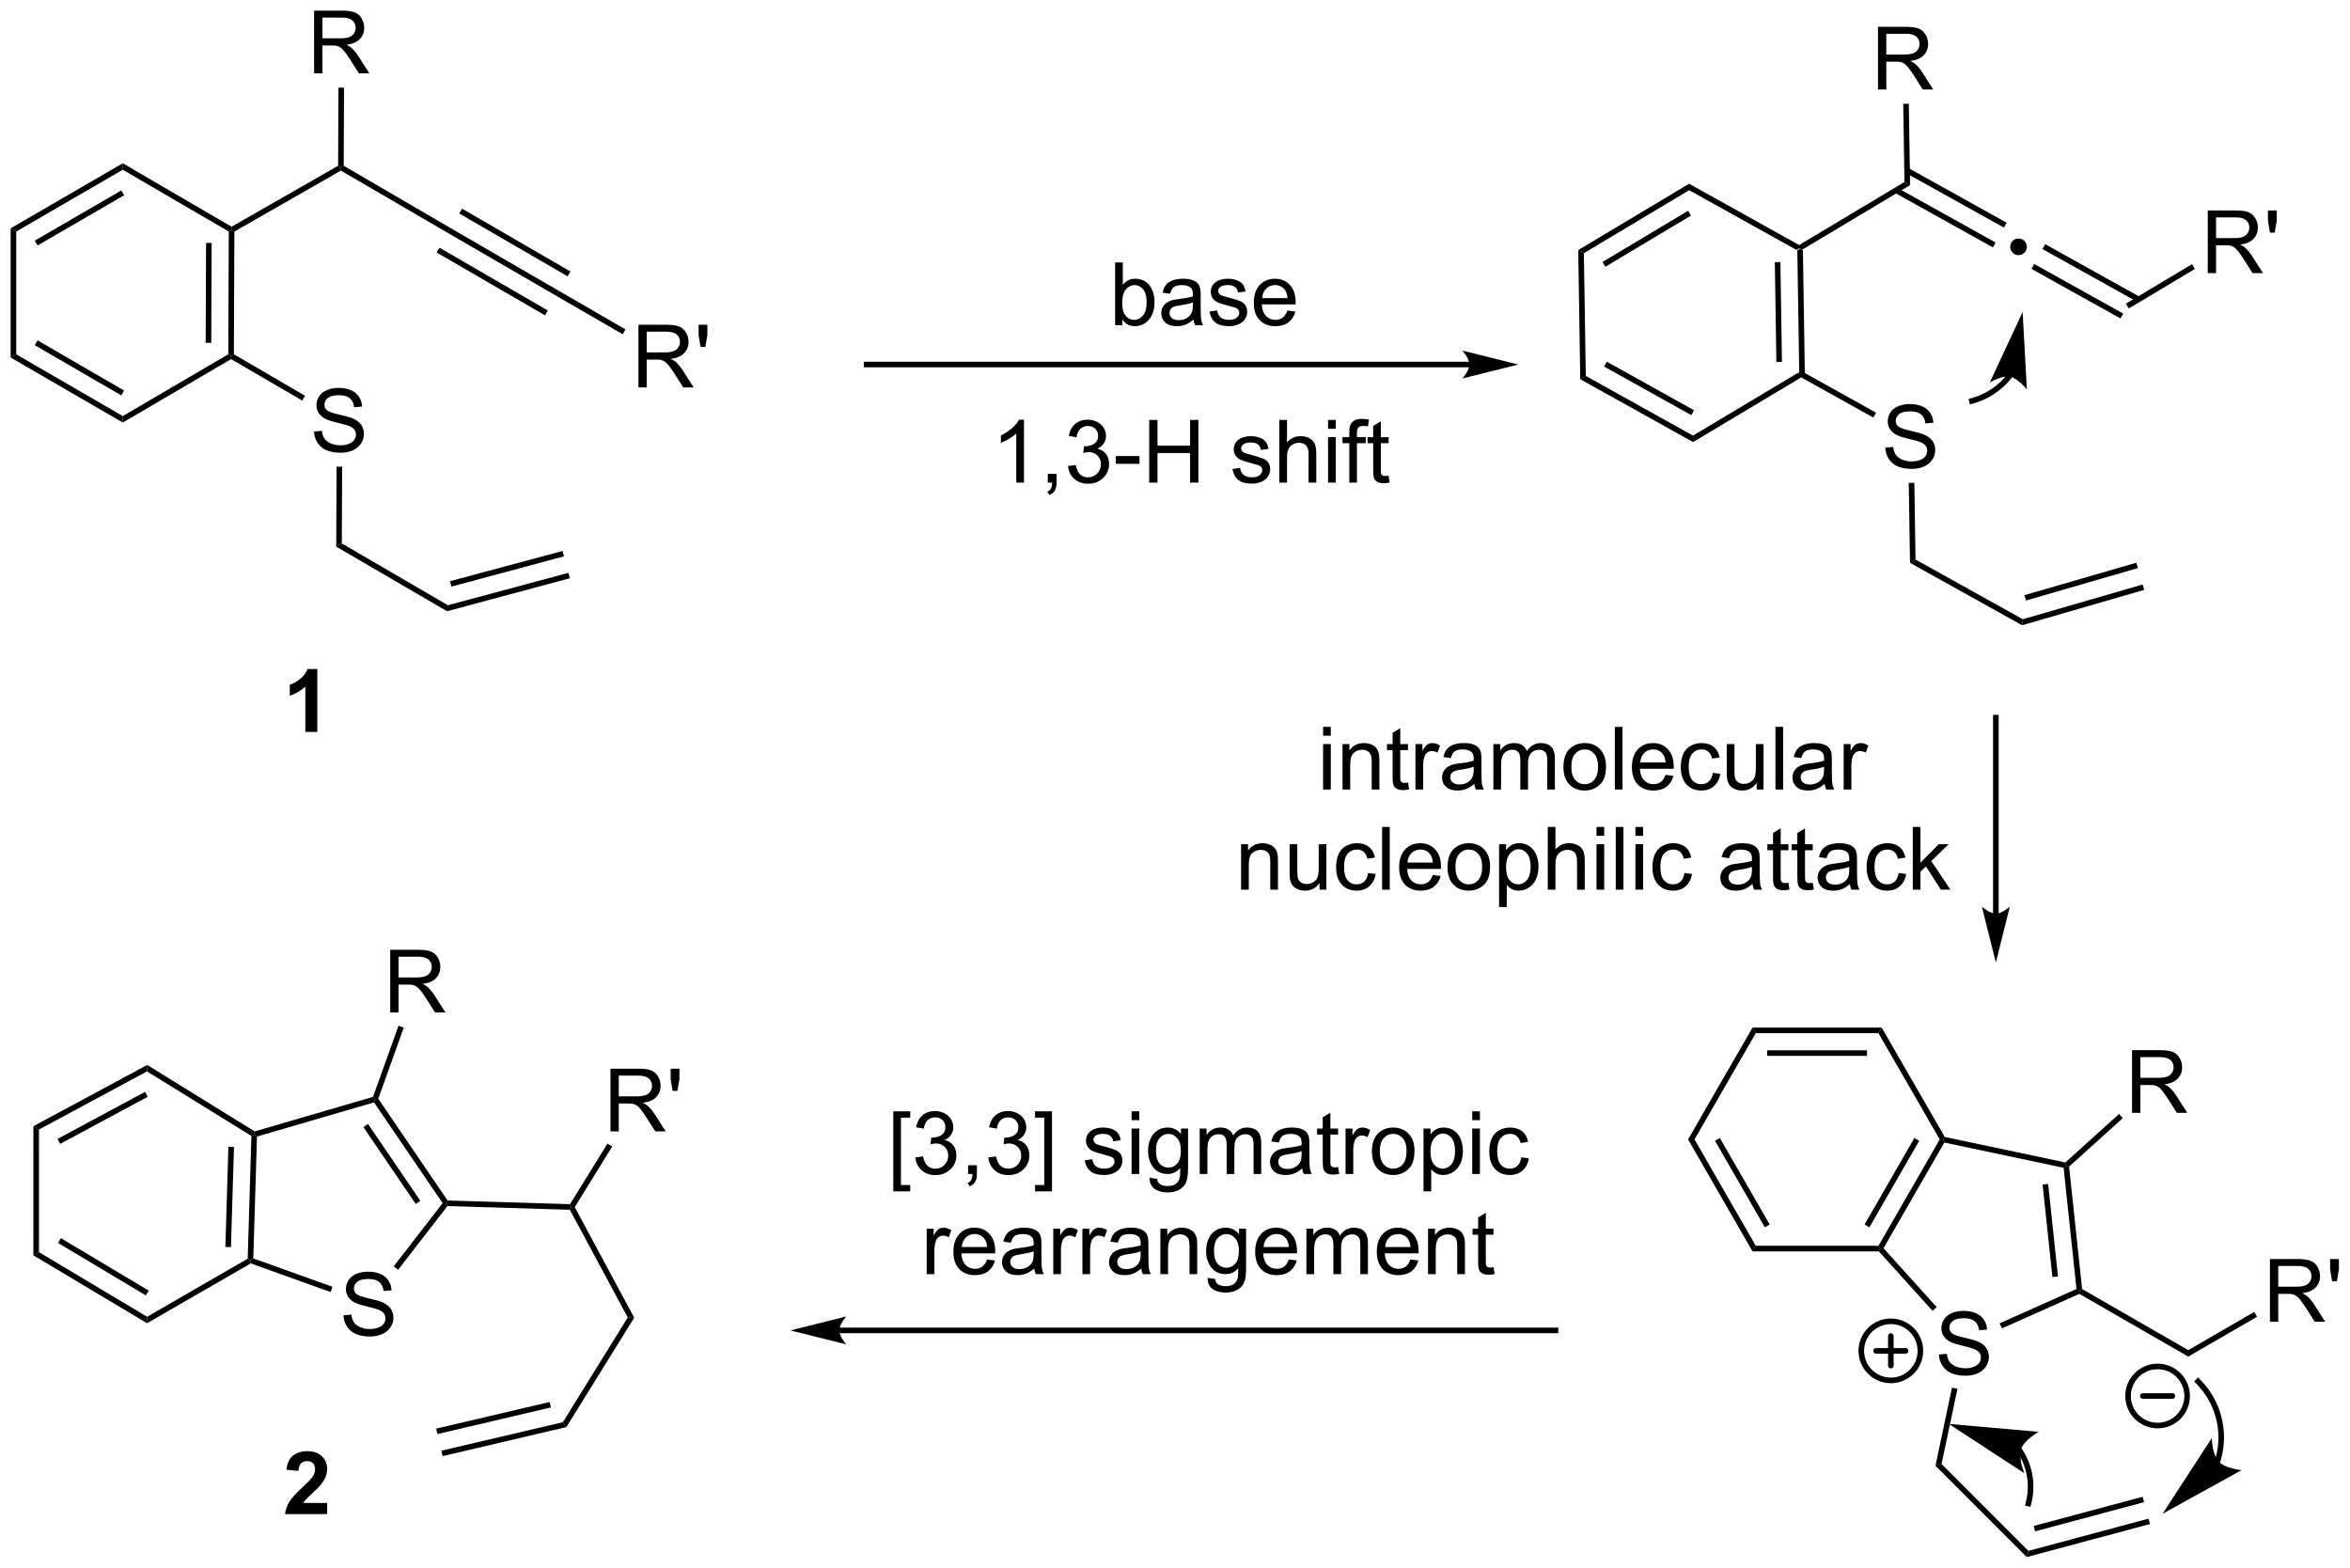 <?xml version="1.0" encoding="UTF-8"?>
<!DOCTYPE svg PUBLIC '-//W3C//DTD SVG 1.0//EN'
          'http://www.w3.org/TR/2001/REC-SVG-20010904/DTD/svg10.dtd'>
<svg stroke-dasharray="none" shape-rendering="auto" xmlns="http://www.w3.org/2000/svg" font-family="'Dialog'" text-rendering="auto" width="589" fill-opacity="1" color-interpolation="auto" color-rendering="auto" preserveAspectRatio="xMidYMid meet" font-size="12px" viewBox="0 0 589 393" fill="black" xmlns:xlink="http://www.w3.org/1999/xlink" stroke="black" image-rendering="auto" stroke-miterlimit="10" stroke-linecap="square" stroke-linejoin="miter" font-style="normal" stroke-width="1" height="393" stroke-dashoffset="0" font-weight="normal" stroke-opacity="1"
><!--Generated by the Batik Graphics2D SVG Generator--><defs id="genericDefs"
  /><g
  ><defs id="defs1"
    ><clipPath clipPathUnits="userSpaceOnUse" id="clipPath1"
      ><path d="M0.633 1.583 L221.459 1.583 L221.459 148.918 L0.633 148.918 L0.633 1.583 Z"
      /></clipPath
      ><clipPath clipPathUnits="userSpaceOnUse" id="clipPath2"
      ><path d="M6.476 80.575 L6.476 223.814 L221.163 223.814 L221.163 80.575 Z"
      /></clipPath
    ></defs
    ><g transform="scale(2.667,2.667) translate(-0.633,-1.583) matrix(1.029,0,0,1.029,-6.029,-81.297)"
    ><path d="M170.622 103.406 L170.875 103.254 L171.132 103.398 L171.307 114.61 L171.054 114.762 L170.797 114.618 ZM168.567 104.486 L168.709 113.602 L169.219 113.594 L169.077 104.478 Z" stroke="none" clip-path="url(#clipPath2)"
    /></g
    ><g transform="matrix(2.743,0,0,2.743,-17.765,-221.013)"
    ><path d="M178.746 121.474 L179.462 121.412 Q179.512 121.842 179.697 122.118 Q179.884 122.394 180.275 122.563 Q180.666 122.732 181.153 122.732 Q181.587 122.732 181.918 122.605 Q182.251 122.474 182.413 122.251 Q182.574 122.026 182.574 121.761 Q182.574 121.49 182.418 121.29 Q182.262 121.089 181.903 120.951 Q181.673 120.862 180.884 120.672 Q180.095 120.482 179.778 120.316 Q179.369 120.099 179.166 119.782 Q178.965 119.464 178.965 119.068 Q178.965 118.636 179.21 118.258 Q179.457 117.881 179.929 117.685 Q180.403 117.49 180.981 117.49 Q181.619 117.49 182.103 117.696 Q182.59 117.901 182.85 118.3 Q183.113 118.698 183.134 119.201 L182.408 119.256 Q182.348 118.714 182.009 118.438 Q181.673 118.159 181.012 118.159 Q180.324 118.159 180.009 118.412 Q179.697 118.662 179.697 119.019 Q179.697 119.326 179.918 119.526 Q180.137 119.724 181.061 119.935 Q181.986 120.144 182.33 120.3 Q182.83 120.529 183.067 120.883 Q183.306 121.237 183.306 121.698 Q183.306 122.154 183.043 122.56 Q182.783 122.964 182.291 123.191 Q181.801 123.415 181.189 123.415 Q180.41 123.415 179.884 123.188 Q179.361 122.959 179.061 122.506 Q178.762 122.05 178.746 121.474 Z" stroke="none" clip-path="url(#clipPath2)"
    /></g
    ><g transform="matrix(2.743,0,0,2.743,-17.765,-221.013)"
    ><path d="M171.059 115.056 L171.054 114.762 L171.307 114.61 L177.898 118.28 L177.65 118.726 Z" stroke="none" clip-path="url(#clipPath2)"
    /></g
    ><g transform="matrix(2.743,0,0,2.743,-17.765,-221.013)"
    ><path d="M171.132 103.398 L170.875 103.254 L170.87 102.96 L180.494 97.202 L181.008 97.489 Z" stroke="none" clip-path="url(#clipPath2)"
    /></g
    ><g transform="matrix(2.743,0,0,2.743,-17.765,-221.013)"
    ><path d="M190.916 102.368 Q191.239 102.368 191.458 102.591 Q191.677 102.81 191.677 103.124 Q191.677 103.439 191.453 103.662 Q191.23 103.885 190.916 103.885 Q190.601 103.885 190.378 103.662 Q190.159 103.439 190.159 103.124 Q190.159 102.805 190.378 102.587 Q190.601 102.368 190.916 102.368 Z" stroke="none" clip-path="url(#clipPath2)"
    /></g
    ><g transform="matrix(2.743,0,0,2.743,-17.765,-221.013)"
    ><path d="M179.6 98.182 L188.577 103.18 L188.825 102.735 L179.849 97.737 ZM180.608 96.373 L189.585 101.37 L189.833 100.925 L180.856 95.927 Z" stroke="none" clip-path="url(#clipPath2)"
    /></g
    ><g transform="matrix(2.743,0,0,2.743,-17.765,-221.013)"
    ><path d="M192.095 105.139 L200.233 109.67 L200.482 109.224 L192.344 104.694 ZM193.103 103.329 L201.763 108.151 L202.012 107.705 L193.351 102.883 Z" stroke="none" clip-path="url(#clipPath2)"
    /></g
    ><g transform="matrix(2.743,0,0,2.743,-17.765,-221.013)"
    ><path d="M208.208 105.529 L208.208 99.802 L210.747 99.802 Q211.513 99.802 211.911 99.956 Q212.31 100.11 212.547 100.5 Q212.786 100.891 212.786 101.365 Q212.786 101.974 212.391 102.394 Q211.997 102.81 211.172 102.922 Q211.474 103.068 211.63 103.209 Q211.961 103.513 212.258 103.969 L213.255 105.529 L212.302 105.529 L211.544 104.336 Q211.211 103.821 210.995 103.547 Q210.781 103.274 210.612 103.164 Q210.443 103.055 210.266 103.013 Q210.138 102.985 209.844 102.985 L208.966 102.985 L208.966 105.529 L208.208 105.529 ZM208.966 102.329 L210.594 102.329 Q211.114 102.329 211.406 102.222 Q211.7 102.115 211.851 101.878 Q212.005 101.641 212.005 101.365 Q212.005 100.959 211.708 100.698 Q211.414 100.435 210.779 100.435 L208.966 100.435 L208.966 102.329 ZM213.887 101.829 L213.707 100.758 L213.707 99.802 L214.509 99.802 L214.509 100.758 L214.321 101.829 L213.887 101.829 Z" stroke="none" clip-path="url(#clipPath2)"
    /></g
    ><g transform="matrix(2.743,0,0,2.743,-17.765,-221.013)"
    ><path d="M200.992 108.761 L200.73 108.323 L206.768 104.711 L207.03 105.149 Z" stroke="none" clip-path="url(#clipPath2)"
    /></g
    ><g transform="matrix(2.743,0,0,2.743,-17.765,-221.013)"
    ><path d="M180.887 124.695 L181.397 124.687 L181.506 131.697 L181.001 131.999 Z" stroke="none" clip-path="url(#clipPath2)"
    /></g
    ><g transform="matrix(2.743,0,0,2.743,-17.765,-221.013)"
    ><path d="M189.981 114.667 L189.981 114.668 L189.979 114.67 L189.973 114.677 C189.958 114.697 189.942 114.718 189.927 114.737 C189.864 114.818 189.799 114.897 189.733 114.975 C189.467 115.284 189.17 115.57 188.845 115.826 C188.197 116.338 187.436 116.731 186.588 116.963 L186.342 117.031 L186.477 117.523 L186.723 117.456 C187.638 117.205 188.459 116.781 189.161 116.227 C189.512 115.95 189.833 115.642 190.12 115.307 C190.192 115.223 190.262 115.138 190.33 115.051 C190.347 115.029 190.363 115.008 190.38 114.986 L190.386 114.977 L190.388 114.975 L190.389 114.974 L190.542 114.77 L190.135 114.463 L189.981 114.667 ZM191.291 109.075 L188.297 115.514 C188.297 115.514 189.411 114.852 190.151 114.994 C190.891 115.137 191.68 116.165 191.68 116.165 Z" stroke="none" clip-path="url(#clipPath2)"
    /></g
    ><g transform="matrix(2.743,0,0,2.743,-17.765,-221.013)"
    ><path d="M183.716 184.681 L184.011 184.681 L184.139 184.969 L178.581 194.621 L178.267 194.655 L178.12 194.399 ZM181.399 184.555 L176.849 192.456 L177.291 192.71 L181.841 184.809 Z" stroke="none" clip-path="url(#clipPath2)"
    /></g
    ><g transform="matrix(2.743,0,0,2.743,-17.765,-221.013)"
    ><path d="M183.649 204.333 L184.366 204.27 Q184.415 204.7 184.6 204.976 Q184.787 205.252 185.178 205.421 Q185.569 205.59 186.056 205.59 Q186.491 205.59 186.821 205.463 Q187.155 205.333 187.316 205.108 Q187.478 204.885 187.478 204.619 Q187.478 204.348 187.321 204.148 Q187.165 203.947 186.806 203.809 Q186.577 203.72 185.787 203.53 Q184.998 203.34 184.681 203.174 Q184.272 202.958 184.069 202.64 Q183.868 202.322 183.868 201.926 Q183.868 201.494 184.113 201.116 Q184.36 200.739 184.832 200.543 Q185.306 200.348 185.884 200.348 Q186.522 200.348 187.006 200.554 Q187.493 200.76 187.754 201.158 Q188.017 201.556 188.037 202.059 L187.311 202.114 Q187.251 201.572 186.912 201.296 Q186.577 201.017 185.915 201.017 Q185.228 201.017 184.912 201.27 Q184.6 201.52 184.6 201.877 Q184.6 202.184 184.821 202.385 Q185.04 202.583 185.965 202.793 Q186.889 203.002 187.233 203.158 Q187.733 203.387 187.97 203.741 Q188.209 204.095 188.209 204.556 Q188.209 205.012 187.946 205.418 Q187.686 205.822 187.194 206.049 Q186.704 206.273 186.092 206.273 Q185.314 206.273 184.787 206.046 Q184.264 205.817 183.965 205.364 Q183.665 204.908 183.649 204.333 Z" stroke="none" clip-path="url(#clipPath2)"
    /></g
    ><g transform="matrix(2.743,0,0,2.743,-17.765,-221.013)"
    ><path d="M178.154 194.91 L178.267 194.655 L178.581 194.621 L183.439 200.004 L183.06 200.346 Z" stroke="none" clip-path="url(#clipPath2)"
    /></g
    ><g transform="matrix(2.743,0,0,2.743,-17.765,-221.013)"
    ><path d="M189.397 201.951 L189.189 201.485 L196.213 198.349 L196.486 198.506 L196.471 198.792 Z" stroke="none" clip-path="url(#clipPath2)"
    /></g
    ><g transform="matrix(2.743,0,0,2.743,-17.765,-221.013)"
    ><path d="M196.726 198.35 L196.486 198.506 L196.213 198.349 L195.036 187.273 L195.27 187.062 L195.538 187.164 ZM194.521 197.201 L193.623 188.75 L193.116 188.804 L194.013 197.255 Z" stroke="none" clip-path="url(#clipPath2)"
    /></g
    ><g transform="matrix(2.743,0,0,2.743,-17.765,-221.013)"
    ><path d="M195.196 186.785 L195.27 187.062 L195.036 187.273 L184.139 184.969 L184.011 184.681 L184.175 184.455 Z" stroke="none" clip-path="url(#clipPath2)"
    /></g
    ><g transform="matrix(2.743,0,0,2.743,-17.765,-221.013)"
    ><path d="M184.836 207.363 L185.336 207.469 L183.884 214.337 L183.327 214.502 Z" stroke="none" clip-path="url(#clipPath2)"
    /></g
    ><g transform="matrix(2.743,0,0,2.743,-17.765,-221.013)"
    ><path d="M196.471 198.792 L196.486 198.506 L196.726 198.35 L206.424 203.935 L206.425 204.524 Z" stroke="none" clip-path="url(#clipPath2)"
    /></g
    ><g transform="matrix(2.743,0,0,2.743,-17.765,-221.013)"
    ><path d="M213.89 201.339 L213.89 195.612 L216.429 195.612 Q217.195 195.612 217.593 195.766 Q217.992 195.92 218.229 196.31 Q218.468 196.701 218.468 197.175 Q218.468 197.784 218.072 198.203 Q217.679 198.62 216.854 198.732 Q217.156 198.878 217.312 199.019 Q217.643 199.323 217.94 199.779 L218.937 201.339 L217.984 201.339 L217.226 200.146 Q216.893 199.631 216.677 199.357 Q216.463 199.084 216.294 198.974 Q216.125 198.865 215.947 198.823 Q215.82 198.795 215.526 198.795 L214.648 198.795 L214.648 201.339 L213.89 201.339 ZM214.648 198.138 L216.276 198.138 Q216.796 198.138 217.088 198.032 Q217.382 197.925 217.533 197.688 Q217.687 197.451 217.687 197.175 Q217.687 196.769 217.39 196.508 Q217.096 196.245 216.46 196.245 L214.648 196.245 L214.648 198.138 ZM219.569 197.638 L219.389 196.568 L219.389 195.612 L220.191 195.612 L220.191 196.568 L220.004 197.638 L219.569 197.638 Z" stroke="none" clip-path="url(#clipPath2)"
    /></g
    ><g transform="matrix(2.743,0,0,2.743,-17.765,-221.013)"
    ><path d="M206.425 204.524 L206.424 203.935 L212.453 200.445 L212.709 200.887 Z" stroke="none" clip-path="url(#clipPath2)"
    /></g
    ><g transform="matrix(2.743,0,0,2.743,-17.765,-221.013)"
    ><path d="M178.077 88.753 L178.077 83.026 L180.617 83.026 Q181.382 83.026 181.781 83.18 Q182.179 83.334 182.416 83.724 Q182.656 84.115 182.656 84.589 Q182.656 85.198 182.26 85.618 Q181.867 86.034 181.041 86.146 Q181.343 86.292 181.499 86.433 Q181.83 86.737 182.127 87.193 L183.124 88.753 L182.171 88.753 L181.413 87.56 Q181.08 87.045 180.864 86.771 Q180.65 86.498 180.481 86.388 Q180.312 86.279 180.135 86.237 Q180.007 86.209 179.713 86.209 L178.835 86.209 L178.835 88.753 L178.077 88.753 ZM178.835 85.553 L180.463 85.553 Q180.984 85.553 181.275 85.446 Q181.57 85.339 181.721 85.102 Q181.874 84.865 181.874 84.589 Q181.874 84.183 181.577 83.922 Q181.283 83.659 180.648 83.659 L178.835 83.659 L178.835 85.553 Z" stroke="none" clip-path="url(#clipPath2)"
    /></g
    ><g transform="matrix(2.743,0,0,2.743,-17.765,-221.013)"
    ><path d="M181.008 97.489 L180.494 97.202 L180.382 90.061 L180.892 90.053 Z" stroke="none" clip-path="url(#clipPath2)"
    /></g
    ><g transform="matrix(2.743,0,0,2.743,-17.765,-221.013)"
    ><path d="M201.29 182.253 L201.29 176.527 L203.829 176.527 Q204.595 176.527 204.993 176.68 Q205.392 176.834 205.629 177.225 Q205.868 177.615 205.868 178.089 Q205.868 178.698 205.472 179.118 Q205.079 179.535 204.254 179.646 Q204.556 179.792 204.712 179.933 Q205.043 180.238 205.339 180.693 L206.337 182.253 L205.384 182.253 L204.626 181.06 Q204.293 180.545 204.077 180.271 Q203.863 179.998 203.694 179.889 Q203.524 179.779 203.347 179.738 Q203.22 179.709 202.925 179.709 L202.048 179.709 L202.048 182.253 L201.29 182.253 ZM202.048 179.053 L203.675 179.053 Q204.196 179.053 204.488 178.946 Q204.782 178.839 204.933 178.602 Q205.087 178.365 205.087 178.089 Q205.087 177.683 204.79 177.423 Q204.496 177.16 203.86 177.16 L202.048 177.16 L202.048 179.053 Z" stroke="none" clip-path="url(#clipPath2)"
    /></g
    ><g transform="matrix(2.743,0,0,2.743,-17.765,-221.013)"
    ><path d="M195.538 187.164 L195.27 187.062 L195.196 186.785 L200.103 182.357 L200.445 182.736 Z" stroke="none" clip-path="url(#clipPath2)"
    /></g
    ><g transform="matrix(2.743,0,0,2.743,-17.765,-221.013)"
    ><path d="M181.001 131.999 L181.506 131.697 L191.305 137.152 L191.243 137.701 Z" stroke="none" clip-path="url(#clipPath2)"
    /></g
    ><g transform="matrix(2.743,0,0,2.743,-17.765,-221.013)"
    ><path d="M191.243 137.701 L191.305 137.152 L202.257 133.98 L202.399 134.47 ZM191.598 135.442 L201.823 132.48 L201.681 131.99 L191.456 134.952 Z" stroke="none" clip-path="url(#clipPath2)"
    /></g
    ><g transform="matrix(2.743,0,0,2.743,-17.765,-221.013)"
    ><path d="M183.327 214.502 L183.884 214.337 L191.82 222.273 L191.667 222.842 Z" stroke="none" clip-path="url(#clipPath2)"
    /></g
    ><g transform="matrix(2.743,0,0,2.743,-17.765,-221.013)"
    ><path d="M191.667 222.842 L191.82 222.273 L202.794 219.332 L202.926 219.825 ZM192.429 220.493 L202.39 217.824 L202.258 217.331 L192.297 220 Z" stroke="none" clip-path="url(#clipPath2)"
    /></g
    ><g transform="matrix(2.743,0,0,2.743,-17.765,-221.013)"
    ><path d="M27.381 101.728 L27.637 101.582 L27.892 101.731 L27.847 112.945 L27.591 113.091 L27.337 112.944 ZM25.306 102.769 L25.269 111.899 L25.78 111.901 L25.816 102.771 Z" stroke="none" clip-path="url(#clipPath2)"
    /></g
    ><g transform="matrix(2.743,0,0,2.743,-17.765,-221.013)"
    ><path d="M35.172 119.999 L35.889 119.936 Q35.938 120.366 36.123 120.642 Q36.31 120.918 36.701 121.087 Q37.092 121.257 37.579 121.257 Q38.014 121.257 38.344 121.129 Q38.678 120.999 38.839 120.775 Q39.001 120.551 39.001 120.285 Q39.001 120.014 38.844 119.814 Q38.688 119.613 38.329 119.475 Q38.099 119.387 37.31 119.197 Q36.521 119.007 36.204 118.84 Q35.795 118.624 35.592 118.306 Q35.391 117.988 35.391 117.592 Q35.391 117.16 35.636 116.782 Q35.883 116.405 36.355 116.21 Q36.829 116.014 37.407 116.014 Q38.045 116.014 38.529 116.22 Q39.016 116.426 39.276 116.824 Q39.54 117.223 39.56 117.725 L38.834 117.78 Q38.774 117.238 38.435 116.962 Q38.099 116.683 37.438 116.683 Q36.751 116.683 36.435 116.936 Q36.123 117.186 36.123 117.543 Q36.123 117.85 36.344 118.051 Q36.563 118.249 37.487 118.46 Q38.412 118.668 38.756 118.824 Q39.256 119.053 39.493 119.407 Q39.732 119.762 39.732 120.223 Q39.732 120.678 39.469 121.085 Q39.209 121.488 38.717 121.715 Q38.227 121.939 37.615 121.939 Q36.836 121.939 36.31 121.712 Q35.787 121.483 35.487 121.03 Q35.188 120.574 35.172 119.999 Z" stroke="none" clip-path="url(#clipPath2)"
    /></g
    ><g transform="matrix(2.743,0,0,2.743,-17.765,-221.013)"
    ><path d="M27.592 113.386 L27.591 113.091 L27.847 112.945 L34.351 116.734 L34.094 117.175 Z" stroke="none" clip-path="url(#clipPath2)"
    /></g
    ><g transform="matrix(2.743,0,0,2.743,-17.765,-221.013)"
    ><path d="M27.892 101.731 L27.637 101.582 L27.638 101.288 L37.372 95.719 L37.627 95.868 L37.626 96.162 Z" stroke="none" clip-path="url(#clipPath2)"
    /></g
    ><g transform="matrix(2.743,0,0,2.743,-17.765,-221.013)"
    ><path d="M37.228 123.216 L37.738 123.218 L37.71 130.227 L37.199 130.52 Z" stroke="none" clip-path="url(#clipPath2)"
    /></g
    ><g transform="matrix(2.743,0,0,2.743,-17.765,-221.013)"
    ><path d="M35.178 87.274 L35.178 81.547 L37.717 81.547 Q38.483 81.547 38.881 81.701 Q39.279 81.855 39.516 82.246 Q39.756 82.636 39.756 83.11 Q39.756 83.719 39.36 84.139 Q38.967 84.555 38.141 84.667 Q38.443 84.813 38.6 84.954 Q38.93 85.258 39.227 85.714 L40.225 87.274 L39.272 87.274 L38.514 86.081 Q38.18 85.566 37.964 85.292 Q37.751 85.019 37.581 84.909 Q37.412 84.8 37.235 84.758 Q37.108 84.73 36.813 84.73 L35.936 84.73 L35.936 87.274 L35.178 87.274 ZM35.936 84.074 L37.563 84.074 Q38.084 84.074 38.376 83.967 Q38.67 83.86 38.821 83.623 Q38.975 83.386 38.975 83.11 Q38.975 82.704 38.678 82.443 Q38.383 82.18 37.748 82.18 L35.936 82.18 L35.936 84.074 Z" stroke="none" clip-path="url(#clipPath2)"
    /></g
    ><g transform="matrix(2.743,0,0,2.743,-17.765,-221.013)"
    ><path d="M37.883 95.722 L37.627 95.868 L37.372 95.719 L37.401 88.577 L37.911 88.579 Z" stroke="none" clip-path="url(#clipPath2)"
    /></g
    ><g transform="matrix(2.743,0,0,2.743,-17.765,-221.013)"
    ><path d="M37.199 130.52 L37.71 130.227 L47.4 135.873 L47.327 136.421 Z" stroke="none" clip-path="url(#clipPath2)"
    /></g
    ><g transform="matrix(2.743,0,0,2.743,-17.765,-221.013)"
    ><path d="M47.327 136.421 L47.4 135.873 L58.412 132.916 L58.545 133.408 ZM47.727 134.169 L58.007 131.408 L57.875 130.915 L47.594 133.676 Z" stroke="none" clip-path="url(#clipPath2)"
    /></g
    ><g transform="matrix(2.743,0,0,2.743,-17.765,-221.013)"
    ><path d="M37.626 96.162 L37.627 95.868 L37.883 95.722 L47.664 101.421 L47.409 101.863 Z" stroke="none" clip-path="url(#clipPath2)"
    /></g
    ><g transform="matrix(2.743,0,0,2.743,-17.765,-221.013)"
    ><path d="M47.409 101.863 L47.664 101.421 L57.566 107.163 L57.306 107.601 ZM48.443 100.082 L58.341 105.82 L58.597 105.379 L48.699 99.64 ZM46.375 103.644 L56.275 109.385 L56.531 108.943 L46.631 103.203 Z" stroke="none" clip-path="url(#clipPath2)"
    /></g
    ><g transform="matrix(2.743,0,0,2.743,-17.765,-221.013)"
    ><path d="M127.372 147.79 L127.372 146.982 L128.076 146.982 L128.076 147.79 L127.372 147.79 ZM127.372 152.709 L127.372 148.561 L128.076 148.561 L128.076 152.709 L127.372 152.709 ZM129.147 152.709 L129.147 148.561 L129.78 148.561 L129.78 149.149 Q130.236 148.467 131.1 148.467 Q131.475 148.467 131.788 148.602 Q132.103 148.735 132.259 148.954 Q132.415 149.173 132.478 149.475 Q132.517 149.67 132.517 150.157 L132.517 152.709 L131.814 152.709 L131.814 150.186 Q131.814 149.756 131.73 149.542 Q131.65 149.329 131.441 149.204 Q131.233 149.076 130.952 149.076 Q130.501 149.076 130.176 149.363 Q129.85 149.647 129.85 150.444 L129.85 152.709 L129.147 152.709 ZM135.13 152.079 L135.232 152.701 Q134.935 152.764 134.701 152.764 Q134.318 152.764 134.107 152.644 Q133.896 152.522 133.81 152.324 Q133.724 152.126 133.724 151.493 L133.724 149.107 L133.208 149.107 L133.208 148.561 L133.724 148.561 L133.724 147.532 L134.424 147.11 L134.424 148.561 L135.13 148.561 L135.13 149.107 L134.424 149.107 L134.424 151.532 Q134.424 151.834 134.461 151.92 Q134.497 152.006 134.581 152.058 Q134.667 152.107 134.823 152.107 Q134.94 152.107 135.13 152.079 ZM135.811 152.709 L135.811 148.561 L136.444 148.561 L136.444 149.188 Q136.686 148.748 136.889 148.607 Q137.095 148.467 137.342 148.467 Q137.697 148.467 138.064 148.694 L137.822 149.345 Q137.564 149.194 137.306 149.194 Q137.077 149.194 136.892 149.332 Q136.71 149.47 136.631 149.717 Q136.514 150.092 136.514 150.537 L136.514 152.709 L135.811 152.709 ZM141.189 152.196 Q140.798 152.529 140.436 152.667 Q140.077 152.803 139.663 152.803 Q138.978 152.803 138.611 152.47 Q138.243 152.134 138.243 151.615 Q138.243 151.311 138.381 151.058 Q138.522 150.805 138.746 150.654 Q138.97 150.501 139.251 150.423 Q139.46 150.368 139.876 150.319 Q140.728 150.217 141.131 150.076 Q141.134 149.93 141.134 149.891 Q141.134 149.462 140.936 149.287 Q140.665 149.048 140.134 149.048 Q139.639 149.048 139.402 149.222 Q139.165 149.397 139.053 149.837 L138.366 149.743 Q138.46 149.303 138.673 149.032 Q138.889 148.759 139.296 148.613 Q139.702 148.467 140.236 148.467 Q140.767 148.467 141.098 148.592 Q141.431 148.717 141.587 148.907 Q141.743 149.095 141.806 149.384 Q141.842 149.563 141.842 150.032 L141.842 150.97 Q141.842 151.951 141.887 152.212 Q141.931 152.47 142.064 152.709 L141.329 152.709 Q141.22 152.49 141.189 152.196 ZM141.131 150.626 Q140.749 150.782 139.983 150.891 Q139.548 150.954 139.368 151.032 Q139.189 151.11 139.09 151.261 Q138.993 151.412 138.993 151.595 Q138.993 151.876 139.207 152.063 Q139.421 152.251 139.829 152.251 Q140.236 152.251 140.551 152.074 Q140.868 151.897 141.017 151.587 Q141.131 151.35 141.131 150.884 L141.131 150.626 ZM142.932 152.709 L142.932 148.561 L143.56 148.561 L143.56 149.141 Q143.755 148.837 144.078 148.652 Q144.404 148.467 144.818 148.467 Q145.279 148.467 145.573 148.66 Q145.87 148.85 145.989 149.194 Q146.482 148.467 147.271 148.467 Q147.888 148.467 148.219 148.808 Q148.552 149.149 148.552 149.86 L148.552 152.709 L147.854 152.709 L147.854 150.095 Q147.854 149.673 147.784 149.488 Q147.716 149.303 147.536 149.191 Q147.357 149.076 147.114 149.076 Q146.677 149.076 146.388 149.368 Q146.099 149.657 146.099 150.298 L146.099 152.709 L145.396 152.709 L145.396 150.014 Q145.396 149.545 145.224 149.311 Q145.052 149.076 144.661 149.076 Q144.364 149.076 144.112 149.232 Q143.862 149.389 143.747 149.691 Q143.635 149.99 143.635 150.555 L143.635 152.709 L142.932 152.709 ZM149.333 150.634 Q149.333 149.482 149.974 148.928 Q150.51 148.467 151.279 148.467 Q152.135 148.467 152.677 149.027 Q153.221 149.587 153.221 150.576 Q153.221 151.376 152.979 151.837 Q152.739 152.295 152.281 152.55 Q151.823 152.803 151.279 152.803 Q150.409 152.803 149.87 152.246 Q149.333 151.686 149.333 150.634 ZM150.057 150.634 Q150.057 151.43 150.404 151.829 Q150.752 152.225 151.279 152.225 Q151.802 152.225 152.148 151.826 Q152.497 151.428 152.497 150.61 Q152.497 149.842 152.148 149.446 Q151.799 149.048 151.279 149.048 Q150.752 149.048 150.404 149.444 Q150.057 149.837 150.057 150.634 ZM154.03 152.709 L154.03 146.982 L154.733 146.982 L154.733 152.709 L154.03 152.709 ZM158.661 151.373 L159.388 151.462 Q159.216 152.1 158.75 152.451 Q158.286 152.803 157.565 152.803 Q156.654 152.803 156.12 152.243 Q155.589 151.68 155.589 150.67 Q155.589 149.623 156.127 149.045 Q156.667 148.467 157.526 148.467 Q158.357 148.467 158.883 149.035 Q159.411 149.6 159.411 150.626 Q159.411 150.688 159.409 150.813 L156.315 150.813 Q156.354 151.498 156.701 151.863 Q157.049 152.225 157.568 152.225 Q157.956 152.225 158.229 152.022 Q158.502 151.819 158.661 151.373 ZM156.354 150.235 L158.669 150.235 Q158.622 149.712 158.404 149.451 Q158.068 149.045 157.534 149.045 Q157.049 149.045 156.719 149.371 Q156.388 149.694 156.354 150.235 ZM162.978 151.188 L163.671 151.279 Q163.556 151.993 163.09 152.399 Q162.624 152.803 161.944 152.803 Q161.092 152.803 160.574 152.246 Q160.056 151.688 160.056 150.649 Q160.056 149.977 160.277 149.475 Q160.501 148.97 160.957 148.72 Q161.413 148.467 161.947 148.467 Q162.624 148.467 163.053 148.808 Q163.483 149.149 163.603 149.779 L162.921 149.884 Q162.822 149.467 162.574 149.256 Q162.327 149.045 161.975 149.045 Q161.444 149.045 161.111 149.425 Q160.78 149.805 160.78 150.631 Q160.78 151.467 161.1 151.847 Q161.421 152.225 161.936 152.225 Q162.35 152.225 162.626 151.972 Q162.905 151.717 162.978 151.188 ZM166.991 152.709 L166.991 152.1 Q166.506 152.803 165.673 152.803 Q165.306 152.803 164.988 152.662 Q164.671 152.522 164.514 152.308 Q164.361 152.095 164.298 151.787 Q164.256 151.579 164.256 151.131 L164.256 148.561 L164.96 148.561 L164.96 150.86 Q164.96 151.412 165.001 151.602 Q165.069 151.881 165.282 152.04 Q165.499 152.196 165.814 152.196 Q166.131 152.196 166.407 152.035 Q166.686 151.873 166.801 151.595 Q166.915 151.313 166.915 150.782 L166.915 148.561 L167.618 148.561 L167.618 152.709 L166.991 152.709 ZM168.706 152.709 L168.706 146.982 L169.409 146.982 L169.409 152.709 L168.706 152.709 ZM173.204 152.196 Q172.814 152.529 172.452 152.667 Q172.092 152.803 171.678 152.803 Q170.993 152.803 170.626 152.47 Q170.259 152.134 170.259 151.615 Q170.259 151.311 170.397 151.058 Q170.538 150.805 170.762 150.654 Q170.986 150.501 171.267 150.423 Q171.475 150.368 171.892 150.319 Q172.743 150.217 173.147 150.076 Q173.15 149.93 173.15 149.891 Q173.15 149.462 172.952 149.287 Q172.681 149.048 172.15 149.048 Q171.655 149.048 171.418 149.222 Q171.181 149.397 171.069 149.837 L170.381 149.743 Q170.475 149.303 170.689 149.032 Q170.905 148.759 171.311 148.613 Q171.717 148.467 172.251 148.467 Q172.782 148.467 173.113 148.592 Q173.447 148.717 173.603 148.907 Q173.759 149.095 173.822 149.384 Q173.858 149.563 173.858 150.032 L173.858 150.97 Q173.858 151.951 173.902 152.212 Q173.947 152.47 174.079 152.709 L173.345 152.709 Q173.236 152.49 173.204 152.196 ZM173.147 150.626 Q172.764 150.782 171.999 150.891 Q171.564 150.954 171.384 151.032 Q171.204 151.11 171.105 151.261 Q171.009 151.412 171.009 151.595 Q171.009 151.876 171.223 152.063 Q171.436 152.251 171.845 152.251 Q172.251 152.251 172.566 152.074 Q172.884 151.897 173.032 151.587 Q173.147 151.35 173.147 150.884 L173.147 150.626 ZM174.94 152.709 L174.94 148.561 L175.573 148.561 L175.573 149.188 Q175.815 148.748 176.018 148.607 Q176.224 148.467 176.471 148.467 Q176.826 148.467 177.193 148.694 L176.951 149.345 Q176.693 149.194 176.435 149.194 Q176.206 149.194 176.021 149.332 Q175.839 149.47 175.76 149.717 Q175.643 150.092 175.643 150.537 L175.643 152.709 L174.94 152.709 Z" stroke="none" clip-path="url(#clipPath2)"
    /></g
    ><g transform="matrix(2.743,0,0,2.743,-17.765,-221.013)"
    ><path d="M119.879 161.859 L119.879 157.711 L120.512 157.711 L120.512 158.299 Q120.968 157.617 121.833 157.617 Q122.208 157.617 122.52 157.752 Q122.835 157.885 122.992 158.104 Q123.148 158.323 123.21 158.625 Q123.249 158.82 123.249 159.307 L123.249 161.859 L122.546 161.859 L122.546 159.336 Q122.546 158.906 122.463 158.692 Q122.382 158.479 122.174 158.354 Q121.966 158.226 121.684 158.226 Q121.234 158.226 120.908 158.513 Q120.583 158.797 120.583 159.594 L120.583 161.859 L119.879 161.859 ZM127.047 161.859 L127.047 161.25 Q126.563 161.953 125.73 161.953 Q125.363 161.953 125.045 161.812 Q124.727 161.672 124.571 161.458 Q124.417 161.244 124.355 160.937 Q124.313 160.729 124.313 160.281 L124.313 157.711 L125.016 157.711 L125.016 160.01 Q125.016 160.562 125.058 160.752 Q125.126 161.031 125.339 161.19 Q125.555 161.346 125.87 161.346 Q126.188 161.346 126.464 161.185 Q126.743 161.023 126.857 160.744 Q126.972 160.463 126.972 159.932 L126.972 157.711 L127.675 157.711 L127.675 161.859 L127.047 161.859 ZM131.484 160.338 L132.176 160.429 Q132.062 161.143 131.596 161.549 Q131.13 161.953 130.45 161.953 Q129.598 161.953 129.08 161.396 Q128.562 160.838 128.562 159.799 Q128.562 159.127 128.783 158.625 Q129.007 158.119 129.463 157.869 Q129.919 157.617 130.452 157.617 Q131.13 157.617 131.559 157.958 Q131.989 158.299 132.109 158.929 L131.426 159.034 Q131.327 158.617 131.08 158.406 Q130.833 158.195 130.481 158.195 Q129.95 158.195 129.617 158.575 Q129.286 158.956 129.286 159.781 Q129.286 160.617 129.606 160.997 Q129.926 161.375 130.442 161.375 Q130.856 161.375 131.132 161.122 Q131.411 160.867 131.484 160.338 ZM132.762 161.859 L132.762 156.132 L133.465 156.132 L133.465 161.859 L132.762 161.859 ZM137.394 160.523 L138.12 160.612 Q137.948 161.25 137.482 161.601 Q137.019 161.953 136.298 161.953 Q135.386 161.953 134.852 161.393 Q134.321 160.831 134.321 159.82 Q134.321 158.773 134.86 158.195 Q135.399 157.617 136.258 157.617 Q137.089 157.617 137.615 158.185 Q138.144 158.75 138.144 159.776 Q138.144 159.838 138.141 159.963 L135.048 159.963 Q135.087 160.648 135.433 161.013 Q135.782 161.375 136.3 161.375 Q136.688 161.375 136.962 161.172 Q137.235 160.969 137.394 160.523 ZM135.087 159.385 L137.402 159.385 Q137.355 158.862 137.136 158.601 Q136.8 158.195 136.266 158.195 Q135.782 158.195 135.451 158.521 Q135.12 158.844 135.087 159.385 ZM138.742 159.784 Q138.742 158.632 139.382 158.078 Q139.919 157.617 140.687 157.617 Q141.544 157.617 142.085 158.177 Q142.63 158.737 142.63 159.726 Q142.63 160.526 142.387 160.987 Q142.148 161.445 141.689 161.7 Q141.231 161.953 140.687 161.953 Q139.817 161.953 139.278 161.396 Q138.742 160.836 138.742 159.784 ZM139.465 159.784 Q139.465 160.581 139.812 160.979 Q140.161 161.375 140.687 161.375 Q141.21 161.375 141.557 160.976 Q141.906 160.578 141.906 159.76 Q141.906 158.992 141.557 158.596 Q141.208 158.198 140.687 158.198 Q140.161 158.198 139.812 158.594 Q139.465 158.987 139.465 159.784 ZM143.454 163.45 L143.454 157.711 L144.094 157.711 L144.094 158.25 Q144.321 157.932 144.605 157.776 Q144.891 157.617 145.298 157.617 Q145.829 157.617 146.235 157.89 Q146.641 158.164 146.847 158.661 Q147.055 159.159 147.055 159.752 Q147.055 160.39 146.826 160.901 Q146.597 161.409 146.162 161.682 Q145.727 161.953 145.245 161.953 Q144.894 161.953 144.615 161.804 Q144.337 161.656 144.157 161.429 L144.157 163.45 L143.454 163.45 ZM144.089 159.807 Q144.089 160.609 144.412 160.992 Q144.738 161.375 145.198 161.375 Q145.667 161.375 146.001 160.979 Q146.337 160.581 146.337 159.75 Q146.337 158.956 146.008 158.562 Q145.683 158.166 145.23 158.166 Q144.782 158.166 144.435 158.588 Q144.089 159.007 144.089 159.807 ZM147.903 161.859 L147.903 156.132 L148.606 156.132 L148.606 158.187 Q149.098 157.617 149.848 157.617 Q150.309 157.617 150.648 157.799 Q150.989 157.979 151.135 158.299 Q151.281 158.619 151.281 159.229 L151.281 161.859 L150.577 161.859 L150.577 159.229 Q150.577 158.703 150.348 158.463 Q150.122 158.221 149.702 158.221 Q149.39 158.221 149.114 158.385 Q148.84 158.547 148.723 158.825 Q148.606 159.101 148.606 159.588 L148.606 161.859 L147.903 161.859 ZM152.355 156.94 L152.355 156.132 L153.058 156.132 L153.058 156.94 L152.355 156.94 ZM152.355 161.859 L152.355 157.711 L153.058 157.711 L153.058 161.859 L152.355 161.859 ZM154.114 161.859 L154.114 156.132 L154.817 156.132 L154.817 161.859 L154.114 161.859 ZM155.91 156.94 L155.91 156.132 L156.613 156.132 L156.613 156.94 L155.91 156.94 ZM155.91 161.859 L155.91 157.711 L156.613 157.711 L156.613 161.859 L155.91 161.859 ZM160.39 160.338 L161.083 160.429 Q160.968 161.143 160.502 161.549 Q160.036 161.953 159.356 161.953 Q158.505 161.953 157.986 161.396 Q157.468 160.838 157.468 159.799 Q157.468 159.127 157.689 158.625 Q157.913 158.119 158.369 157.869 Q158.825 157.617 159.359 157.617 Q160.036 157.617 160.465 157.958 Q160.895 158.299 161.015 158.929 L160.333 159.034 Q160.234 158.617 159.986 158.406 Q159.739 158.195 159.387 158.195 Q158.856 158.195 158.523 158.575 Q158.192 158.956 158.192 159.781 Q158.192 160.617 158.512 160.997 Q158.833 161.375 159.348 161.375 Q159.762 161.375 160.038 161.122 Q160.317 160.867 160.39 160.338 ZM166.613 161.346 Q166.222 161.679 165.86 161.817 Q165.501 161.953 165.087 161.953 Q164.402 161.953 164.035 161.619 Q163.667 161.284 163.667 160.765 Q163.667 160.461 163.805 160.208 Q163.946 159.956 164.17 159.804 Q164.394 159.651 164.675 159.573 Q164.883 159.518 165.3 159.469 Q166.152 159.367 166.555 159.226 Q166.558 159.081 166.558 159.041 Q166.558 158.612 166.36 158.437 Q166.089 158.198 165.558 158.198 Q165.063 158.198 164.826 158.372 Q164.589 158.547 164.477 158.987 L163.79 158.893 Q163.883 158.453 164.097 158.182 Q164.313 157.909 164.719 157.763 Q165.126 157.617 165.66 157.617 Q166.191 157.617 166.522 157.742 Q166.855 157.867 167.011 158.057 Q167.167 158.244 167.23 158.534 Q167.266 158.713 167.266 159.182 L167.266 160.119 Q167.266 161.101 167.31 161.362 Q167.355 161.619 167.488 161.859 L166.753 161.859 Q166.644 161.64 166.613 161.346 ZM166.555 159.776 Q166.173 159.932 165.407 160.041 Q164.972 160.104 164.792 160.182 Q164.613 160.26 164.514 160.411 Q164.417 160.562 164.417 160.744 Q164.417 161.026 164.631 161.213 Q164.844 161.401 165.253 161.401 Q165.66 161.401 165.975 161.224 Q166.292 161.047 166.441 160.737 Q166.555 160.5 166.555 160.034 L166.555 159.776 ZM169.89 161.229 L169.992 161.851 Q169.695 161.914 169.46 161.914 Q169.077 161.914 168.867 161.794 Q168.656 161.672 168.57 161.474 Q168.484 161.276 168.484 160.643 L168.484 158.257 L167.968 158.257 L167.968 157.711 L168.484 157.711 L168.484 156.682 L169.184 156.26 L169.184 157.711 L169.89 157.711 L169.89 158.257 L169.184 158.257 L169.184 160.682 Q169.184 160.984 169.221 161.07 Q169.257 161.156 169.34 161.208 Q169.426 161.257 169.583 161.257 Q169.7 161.257 169.89 161.229 ZM172.113 161.229 L172.214 161.851 Q171.917 161.914 171.683 161.914 Q171.3 161.914 171.089 161.794 Q170.878 161.672 170.792 161.474 Q170.706 161.276 170.706 160.643 L170.706 158.257 L170.191 158.257 L170.191 157.711 L170.706 157.711 L170.706 156.682 L171.407 156.26 L171.407 157.711 L172.113 157.711 L172.113 158.257 L171.407 158.257 L171.407 160.682 Q171.407 160.984 171.443 161.07 Q171.48 161.156 171.563 161.208 Q171.649 161.257 171.805 161.257 Q171.923 161.257 172.113 161.229 ZM175.507 161.346 Q175.117 161.679 174.755 161.817 Q174.395 161.953 173.981 161.953 Q173.296 161.953 172.929 161.619 Q172.562 161.284 172.562 160.765 Q172.562 160.461 172.7 160.208 Q172.84 159.956 173.064 159.804 Q173.288 159.651 173.57 159.573 Q173.778 159.518 174.195 159.469 Q175.046 159.367 175.45 159.226 Q175.452 159.081 175.452 159.041 Q175.452 158.612 175.255 158.437 Q174.984 158.198 174.452 158.198 Q173.958 158.198 173.721 158.372 Q173.484 158.547 173.372 158.987 L172.684 158.893 Q172.778 158.453 172.992 158.182 Q173.208 157.909 173.614 157.763 Q174.02 157.617 174.554 157.617 Q175.085 157.617 175.416 157.742 Q175.749 157.867 175.906 158.057 Q176.062 158.244 176.124 158.534 Q176.161 158.713 176.161 159.182 L176.161 160.119 Q176.161 161.101 176.205 161.362 Q176.249 161.619 176.382 161.859 L175.648 161.859 Q175.538 161.64 175.507 161.346 ZM175.45 159.776 Q175.067 159.932 174.301 160.041 Q173.867 160.104 173.687 160.182 Q173.507 160.26 173.408 160.411 Q173.312 160.562 173.312 160.744 Q173.312 161.026 173.525 161.213 Q173.739 161.401 174.148 161.401 Q174.554 161.401 174.869 161.224 Q175.187 161.047 175.335 160.737 Q175.45 160.5 175.45 160.034 L175.45 159.776 ZM179.956 160.338 L180.649 160.429 Q180.535 161.143 180.068 161.549 Q179.602 161.953 178.923 161.953 Q178.071 161.953 177.553 161.396 Q177.035 160.838 177.035 159.799 Q177.035 159.127 177.256 158.625 Q177.48 158.119 177.935 157.869 Q178.391 157.617 178.925 157.617 Q179.602 157.617 180.032 157.958 Q180.462 158.299 180.581 158.929 L179.899 159.034 Q179.8 158.617 179.553 158.406 Q179.305 158.195 178.954 158.195 Q178.423 158.195 178.089 158.575 Q177.758 158.956 177.758 159.781 Q177.758 160.617 178.079 160.997 Q178.399 161.375 178.915 161.375 Q179.329 161.375 179.605 161.122 Q179.883 160.867 179.956 160.338 ZM181.253 161.859 L181.253 156.132 L181.956 156.132 L181.956 159.398 L183.62 157.711 L184.532 157.711 L182.946 159.25 L184.691 161.859 L183.823 161.859 L182.454 159.737 L181.956 160.213 L181.956 161.859 L181.253 161.859 Z" stroke="none" clip-path="url(#clipPath2)"
    /></g
    ><g transform="matrix(2.743,0,0,2.743,-17.765,-221.013)"
    ><path d="M88.098 189.429 L88.098 182.112 L89.647 182.112 L89.647 182.692 L88.801 182.692 L88.801 188.846 L89.647 188.846 L89.647 189.429 L88.098 189.429 ZM90.112 186.325 L90.815 186.231 Q90.938 186.83 91.227 187.093 Q91.519 187.356 91.938 187.356 Q92.433 187.356 92.774 187.013 Q93.118 186.669 93.118 186.161 Q93.118 185.677 92.8 185.364 Q92.485 185.049 91.995 185.049 Q91.797 185.049 91.5 185.127 L91.578 184.51 Q91.649 184.518 91.69 184.518 Q92.141 184.518 92.5 184.283 Q92.86 184.049 92.86 183.56 Q92.86 183.174 92.597 182.921 Q92.336 182.666 91.922 182.666 Q91.511 182.666 91.237 182.924 Q90.964 183.182 90.886 183.697 L90.183 183.572 Q90.313 182.864 90.769 182.476 Q91.227 182.088 91.907 182.088 Q92.375 182.088 92.769 182.289 Q93.164 182.489 93.373 182.838 Q93.581 183.185 93.581 183.575 Q93.581 183.947 93.38 184.252 Q93.183 184.557 92.792 184.737 Q93.3 184.854 93.581 185.224 Q93.862 185.591 93.862 186.145 Q93.862 186.895 93.315 187.419 Q92.769 187.94 91.933 187.94 Q91.18 187.94 90.68 187.492 Q90.183 187.041 90.112 186.325 ZM94.936 187.838 L94.936 187.036 L95.739 187.036 L95.739 187.838 Q95.739 188.281 95.582 188.552 Q95.426 188.822 95.085 188.971 L94.89 188.671 Q95.114 188.572 95.218 188.382 Q95.325 188.195 95.335 187.838 L94.936 187.838 ZM96.784 186.325 L97.487 186.231 Q97.61 186.83 97.899 187.093 Q98.19 187.356 98.61 187.356 Q99.105 187.356 99.446 187.013 Q99.789 186.669 99.789 186.161 Q99.789 185.677 99.472 185.364 Q99.157 185.049 98.667 185.049 Q98.469 185.049 98.172 185.127 L98.25 184.51 Q98.321 184.518 98.362 184.518 Q98.813 184.518 99.172 184.283 Q99.532 184.049 99.532 183.56 Q99.532 183.174 99.269 182.921 Q99.008 182.666 98.594 182.666 Q98.183 182.666 97.909 182.924 Q97.636 183.182 97.558 183.697 L96.855 183.572 Q96.985 182.864 97.44 182.476 Q97.899 182.088 98.578 182.088 Q99.047 182.088 99.44 182.289 Q99.836 182.489 100.045 182.838 Q100.253 183.185 100.253 183.575 Q100.253 183.947 100.052 184.252 Q99.855 184.557 99.464 184.737 Q99.972 184.854 100.253 185.224 Q100.534 185.591 100.534 186.145 Q100.534 186.895 99.987 187.419 Q99.44 187.94 98.605 187.94 Q97.852 187.94 97.352 187.492 Q96.855 187.041 96.784 186.325 ZM102.601 189.429 L101.051 189.429 L101.051 188.846 L101.897 188.846 L101.897 182.692 L101.051 182.692 L101.051 182.112 L102.601 182.112 L102.601 189.429 ZM105.59 186.599 L106.285 186.489 Q106.343 186.908 106.611 187.132 Q106.879 187.354 107.358 187.354 Q107.843 187.354 108.077 187.156 Q108.311 186.958 108.311 186.692 Q108.311 186.455 108.106 186.317 Q107.96 186.224 107.387 186.08 Q106.614 185.885 106.314 185.742 Q106.015 185.599 105.861 185.349 Q105.707 185.096 105.707 184.791 Q105.707 184.513 105.832 184.278 Q105.96 184.041 106.179 183.885 Q106.343 183.763 106.627 183.679 Q106.91 183.596 107.233 183.596 Q107.723 183.596 108.09 183.737 Q108.46 183.877 108.634 184.117 Q108.811 184.356 108.879 184.76 L108.192 184.854 Q108.145 184.533 107.918 184.354 Q107.694 184.174 107.285 184.174 Q106.801 184.174 106.593 184.335 Q106.387 184.494 106.387 184.708 Q106.387 184.846 106.473 184.955 Q106.559 185.067 106.741 185.143 Q106.848 185.182 107.364 185.322 Q108.108 185.52 108.403 185.648 Q108.7 185.776 108.866 186.018 Q109.035 186.26 109.035 186.619 Q109.035 186.971 108.83 187.281 Q108.624 187.591 108.236 187.763 Q107.851 187.932 107.364 187.932 Q106.554 187.932 106.129 187.596 Q105.707 187.26 105.59 186.599 ZM109.874 182.919 L109.874 182.112 L110.577 182.112 L110.577 182.919 L109.874 182.919 ZM109.874 187.838 L109.874 183.69 L110.577 183.69 L110.577 187.838 L109.874 187.838 ZM111.519 188.182 L112.203 188.283 Q112.245 188.601 112.44 188.744 Q112.703 188.94 113.157 188.94 Q113.644 188.94 113.909 188.744 Q114.175 188.549 114.269 188.197 Q114.323 187.984 114.321 187.294 Q113.86 187.838 113.172 187.838 Q112.315 187.838 111.847 187.221 Q111.378 186.604 111.378 185.739 Q111.378 185.145 111.591 184.645 Q111.808 184.143 112.216 183.869 Q112.625 183.596 113.175 183.596 Q113.909 183.596 114.386 184.19 L114.386 183.69 L115.034 183.69 L115.034 187.276 Q115.034 188.244 114.836 188.648 Q114.641 189.054 114.211 189.289 Q113.784 189.523 113.159 189.523 Q112.417 189.523 111.959 189.187 Q111.503 188.854 111.519 188.182 ZM112.102 185.69 Q112.102 186.505 112.425 186.88 Q112.75 187.255 113.237 187.255 Q113.722 187.255 114.05 186.882 Q114.378 186.51 114.378 185.713 Q114.378 184.95 114.039 184.565 Q113.703 184.177 113.227 184.177 Q112.758 184.177 112.43 184.56 Q112.102 184.94 112.102 185.69 ZM116.098 187.838 L116.098 183.69 L116.726 183.69 L116.726 184.27 Q116.921 183.966 117.244 183.781 Q117.569 183.596 117.983 183.596 Q118.444 183.596 118.739 183.789 Q119.035 183.979 119.155 184.322 Q119.647 183.596 120.436 183.596 Q121.054 183.596 121.384 183.937 Q121.718 184.278 121.718 184.989 L121.718 187.838 L121.02 187.838 L121.02 185.224 Q121.02 184.802 120.95 184.617 Q120.882 184.432 120.702 184.32 Q120.522 184.205 120.28 184.205 Q119.843 184.205 119.554 184.497 Q119.265 184.786 119.265 185.427 L119.265 187.838 L118.561 187.838 L118.561 185.143 Q118.561 184.674 118.39 184.44 Q118.218 184.205 117.827 184.205 Q117.53 184.205 117.278 184.362 Q117.028 184.518 116.913 184.82 Q116.801 185.119 116.801 185.685 L116.801 187.838 L116.098 187.838 ZM125.468 187.325 Q125.077 187.658 124.715 187.796 Q124.356 187.932 123.942 187.932 Q123.257 187.932 122.89 187.599 Q122.522 187.263 122.522 186.744 Q122.522 186.44 122.66 186.187 Q122.801 185.935 123.025 185.783 Q123.249 185.63 123.53 185.552 Q123.739 185.497 124.155 185.447 Q125.007 185.346 125.41 185.205 Q125.413 185.06 125.413 185.02 Q125.413 184.591 125.215 184.416 Q124.944 184.177 124.413 184.177 Q123.918 184.177 123.681 184.351 Q123.444 184.526 123.332 184.966 L122.645 184.872 Q122.739 184.432 122.952 184.161 Q123.168 183.888 123.575 183.742 Q123.981 183.596 124.515 183.596 Q125.046 183.596 125.377 183.721 Q125.71 183.846 125.866 184.036 Q126.022 184.224 126.085 184.513 Q126.121 184.692 126.121 185.161 L126.121 186.099 Q126.121 187.08 126.166 187.341 Q126.21 187.599 126.343 187.838 L125.608 187.838 Q125.499 187.619 125.468 187.325 ZM125.41 185.755 Q125.028 185.911 124.262 186.02 Q123.827 186.083 123.647 186.161 Q123.468 186.239 123.369 186.39 Q123.272 186.541 123.272 186.724 Q123.272 187.005 123.486 187.192 Q123.7 187.38 124.108 187.38 Q124.515 187.38 124.83 187.203 Q125.147 187.026 125.296 186.716 Q125.41 186.479 125.41 186.013 L125.41 185.755 ZM128.745 187.208 L128.847 187.83 Q128.55 187.893 128.315 187.893 Q127.933 187.893 127.722 187.773 Q127.511 187.651 127.425 187.453 Q127.339 187.255 127.339 186.622 L127.339 184.237 L126.823 184.237 L126.823 183.69 L127.339 183.69 L127.339 182.661 L128.039 182.239 L128.039 183.69 L128.745 183.69 L128.745 184.237 L128.039 184.237 L128.039 186.661 Q128.039 186.963 128.076 187.049 Q128.112 187.135 128.196 187.187 Q128.282 187.237 128.438 187.237 Q128.555 187.237 128.745 187.208 ZM129.426 187.838 L129.426 183.69 L130.059 183.69 L130.059 184.317 Q130.301 183.877 130.504 183.737 Q130.71 183.596 130.957 183.596 Q131.311 183.596 131.679 183.822 L131.436 184.474 Q131.179 184.322 130.921 184.322 Q130.692 184.322 130.507 184.46 Q130.325 184.599 130.246 184.846 Q130.129 185.221 130.129 185.666 L130.129 187.838 L129.426 187.838 ZM131.835 185.763 Q131.835 184.612 132.476 184.057 Q133.012 183.596 133.78 183.596 Q134.637 183.596 135.179 184.156 Q135.723 184.716 135.723 185.705 Q135.723 186.505 135.481 186.966 Q135.241 187.424 134.783 187.679 Q134.325 187.932 133.78 187.932 Q132.911 187.932 132.371 187.375 Q131.835 186.815 131.835 185.763 ZM132.559 185.763 Q132.559 186.56 132.905 186.958 Q133.254 187.354 133.78 187.354 Q134.304 187.354 134.65 186.955 Q134.999 186.557 134.999 185.739 Q134.999 184.971 134.65 184.575 Q134.301 184.177 133.78 184.177 Q133.254 184.177 132.905 184.572 Q132.559 184.966 132.559 185.763 ZM136.547 189.429 L136.547 183.69 L137.188 183.69 L137.188 184.229 Q137.414 183.911 137.698 183.755 Q137.985 183.596 138.391 183.596 Q138.922 183.596 139.328 183.869 Q139.735 184.143 139.94 184.64 Q140.149 185.138 140.149 185.731 Q140.149 186.369 139.92 186.88 Q139.69 187.388 139.256 187.661 Q138.821 187.932 138.339 187.932 Q137.987 187.932 137.709 187.783 Q137.43 187.635 137.25 187.408 L137.25 189.429 L136.547 189.429 ZM137.183 185.786 Q137.183 186.588 137.506 186.971 Q137.831 187.354 138.292 187.354 Q138.761 187.354 139.094 186.958 Q139.43 186.56 139.43 185.729 Q139.43 184.935 139.102 184.541 Q138.776 184.145 138.323 184.145 Q137.875 184.145 137.529 184.567 Q137.183 184.987 137.183 185.786 ZM140.999 182.919 L140.999 182.112 L141.702 182.112 L141.702 182.919 L140.999 182.919 ZM140.999 187.838 L140.999 183.69 L141.702 183.69 L141.702 187.838 L140.999 187.838 ZM145.48 186.317 L146.172 186.408 Q146.058 187.122 145.591 187.528 Q145.125 187.932 144.446 187.932 Q143.594 187.932 143.076 187.375 Q142.558 186.817 142.558 185.778 Q142.558 185.106 142.779 184.604 Q143.003 184.099 143.459 183.849 Q143.914 183.596 144.448 183.596 Q145.125 183.596 145.555 183.937 Q145.985 184.278 146.105 184.908 L145.422 185.013 Q145.323 184.596 145.076 184.385 Q144.828 184.174 144.477 184.174 Q143.946 184.174 143.612 184.554 Q143.282 184.935 143.282 185.76 Q143.282 186.596 143.602 186.976 Q143.922 187.354 144.438 187.354 Q144.852 187.354 145.128 187.101 Q145.407 186.846 145.48 186.317 Z" stroke="none" clip-path="url(#clipPath2)"
    /></g
    ><g transform="matrix(2.743,0,0,2.743,-17.765,-221.013)"
    ><path d="M91.154 196.988 L91.154 192.84 L91.787 192.84 L91.787 193.467 Q92.029 193.027 92.233 192.887 Q92.438 192.746 92.686 192.746 Q93.04 192.746 93.407 192.972 L93.165 193.624 Q92.907 193.472 92.649 193.472 Q92.42 193.472 92.235 193.611 Q92.053 193.749 91.975 193.996 Q91.858 194.371 91.858 194.816 L91.858 196.988 L91.154 196.988 ZM96.665 195.652 L97.391 195.741 Q97.22 196.379 96.754 196.73 Q96.29 197.082 95.569 197.082 Q94.657 197.082 94.123 196.522 Q93.592 195.959 93.592 194.949 Q93.592 193.902 94.131 193.324 Q94.67 192.746 95.529 192.746 Q96.36 192.746 96.886 193.314 Q97.415 193.879 97.415 194.905 Q97.415 194.967 97.412 195.092 L94.319 195.092 Q94.358 195.777 94.704 196.142 Q95.053 196.504 95.571 196.504 Q95.959 196.504 96.233 196.301 Q96.506 196.097 96.665 195.652 ZM94.358 194.514 L96.673 194.514 Q96.626 193.991 96.407 193.73 Q96.071 193.324 95.537 193.324 Q95.053 193.324 94.722 193.65 Q94.391 193.972 94.358 194.514 ZM100.981 196.475 Q100.591 196.808 100.229 196.946 Q99.869 197.082 99.455 197.082 Q98.77 197.082 98.403 196.749 Q98.036 196.413 98.036 195.894 Q98.036 195.59 98.174 195.337 Q98.315 195.084 98.539 194.933 Q98.763 194.78 99.044 194.702 Q99.252 194.647 99.669 194.597 Q100.52 194.496 100.924 194.355 Q100.927 194.209 100.927 194.17 Q100.927 193.741 100.729 193.566 Q100.458 193.327 99.927 193.327 Q99.432 193.327 99.195 193.501 Q98.958 193.676 98.846 194.116 L98.158 194.022 Q98.252 193.582 98.466 193.311 Q98.682 193.038 99.088 192.892 Q99.494 192.746 100.028 192.746 Q100.559 192.746 100.89 192.871 Q101.224 192.996 101.38 193.186 Q101.536 193.374 101.599 193.663 Q101.635 193.842 101.635 194.311 L101.635 195.249 Q101.635 196.23 101.679 196.491 Q101.724 196.749 101.856 196.988 L101.122 196.988 Q101.013 196.769 100.981 196.475 ZM100.924 194.905 Q100.541 195.061 99.776 195.17 Q99.341 195.233 99.161 195.311 Q98.981 195.389 98.882 195.54 Q98.786 195.691 98.786 195.874 Q98.786 196.155 99 196.342 Q99.213 196.53 99.622 196.53 Q100.028 196.53 100.343 196.353 Q100.661 196.176 100.809 195.866 Q100.924 195.629 100.924 195.163 L100.924 194.905 ZM102.717 196.988 L102.717 192.84 L103.35 192.84 L103.35 193.467 Q103.592 193.027 103.795 192.887 Q104.001 192.746 104.248 192.746 Q104.602 192.746 104.97 192.972 L104.727 193.624 Q104.47 193.472 104.212 193.472 Q103.983 193.472 103.798 193.611 Q103.615 193.749 103.537 193.996 Q103.42 194.371 103.42 194.816 L103.42 196.988 L102.717 196.988 ZM105.381 196.988 L105.381 192.84 L106.014 192.84 L106.014 193.467 Q106.256 193.027 106.459 192.887 Q106.665 192.746 106.912 192.746 Q107.266 192.746 107.634 192.972 L107.391 193.624 Q107.134 193.472 106.876 193.472 Q106.647 193.472 106.462 193.611 Q106.279 193.749 106.201 193.996 Q106.084 194.371 106.084 194.816 L106.084 196.988 L105.381 196.988 ZM110.759 196.475 Q110.368 196.808 110.006 196.946 Q109.647 197.082 109.233 197.082 Q108.548 197.082 108.181 196.749 Q107.813 196.413 107.813 195.894 Q107.813 195.59 107.951 195.337 Q108.092 195.084 108.316 194.933 Q108.54 194.78 108.821 194.702 Q109.029 194.647 109.446 194.597 Q110.298 194.496 110.701 194.355 Q110.704 194.209 110.704 194.17 Q110.704 193.741 110.506 193.566 Q110.235 193.327 109.704 193.327 Q109.209 193.327 108.972 193.501 Q108.735 193.676 108.623 194.116 L107.936 194.022 Q108.029 193.582 108.243 193.311 Q108.459 193.038 108.865 192.892 Q109.272 192.746 109.806 192.746 Q110.337 192.746 110.668 192.871 Q111.001 192.996 111.157 193.186 Q111.313 193.374 111.376 193.663 Q111.412 193.842 111.412 194.311 L111.412 195.249 Q111.412 196.23 111.457 196.491 Q111.501 196.749 111.634 196.988 L110.899 196.988 Q110.79 196.769 110.759 196.475 ZM110.701 194.905 Q110.319 195.061 109.553 195.17 Q109.118 195.233 108.938 195.311 Q108.759 195.389 108.66 195.54 Q108.563 195.691 108.563 195.874 Q108.563 196.155 108.777 196.342 Q108.99 196.53 109.399 196.53 Q109.806 196.53 110.121 196.353 Q110.438 196.176 110.587 195.866 Q110.701 195.629 110.701 195.163 L110.701 194.905 ZM112.502 196.988 L112.502 192.84 L113.135 192.84 L113.135 193.428 Q113.591 192.746 114.455 192.746 Q114.83 192.746 115.143 192.881 Q115.458 193.014 115.614 193.233 Q115.77 193.452 115.833 193.754 Q115.872 193.949 115.872 194.436 L115.872 196.988 L115.169 196.988 L115.169 194.465 Q115.169 194.035 115.085 193.821 Q115.005 193.608 114.796 193.483 Q114.588 193.355 114.307 193.355 Q113.856 193.355 113.531 193.642 Q113.205 193.926 113.205 194.722 L113.205 196.988 L112.502 196.988 ZM116.821 197.332 L117.506 197.433 Q117.548 197.751 117.743 197.894 Q118.006 198.09 118.459 198.09 Q118.946 198.09 119.212 197.894 Q119.477 197.699 119.571 197.347 Q119.626 197.134 119.623 196.444 Q119.162 196.988 118.475 196.988 Q117.618 196.988 117.149 196.371 Q116.681 195.754 116.681 194.889 Q116.681 194.295 116.894 193.795 Q117.11 193.293 117.519 193.019 Q117.928 192.746 118.477 192.746 Q119.212 192.746 119.688 193.34 L119.688 192.84 L120.337 192.84 L120.337 196.426 Q120.337 197.394 120.139 197.798 Q119.944 198.204 119.514 198.439 Q119.087 198.673 118.462 198.673 Q117.72 198.673 117.261 198.337 Q116.806 198.004 116.821 197.332 ZM117.404 194.84 Q117.404 195.655 117.727 196.03 Q118.053 196.405 118.54 196.405 Q119.024 196.405 119.352 196.032 Q119.681 195.66 119.681 194.863 Q119.681 194.1 119.342 193.715 Q119.006 193.327 118.529 193.327 Q118.061 193.327 117.733 193.709 Q117.404 194.09 117.404 194.84 ZM124.239 195.652 L124.966 195.741 Q124.794 196.379 124.328 196.73 Q123.864 197.082 123.143 197.082 Q122.231 197.082 121.698 196.522 Q121.166 195.959 121.166 194.949 Q121.166 193.902 121.705 193.324 Q122.244 192.746 123.104 192.746 Q123.934 192.746 124.46 193.314 Q124.989 193.879 124.989 194.905 Q124.989 194.967 124.987 195.092 L121.893 195.092 Q121.932 195.777 122.278 196.142 Q122.627 196.504 123.145 196.504 Q123.533 196.504 123.807 196.301 Q124.08 196.097 124.239 195.652 ZM121.932 194.514 L124.247 194.514 Q124.2 193.991 123.981 193.73 Q123.645 193.324 123.112 193.324 Q122.627 193.324 122.296 193.65 Q121.966 193.972 121.932 194.514 ZM125.85 196.988 L125.85 192.84 L126.477 192.84 L126.477 193.42 Q126.673 193.116 126.996 192.931 Q127.321 192.746 127.735 192.746 Q128.196 192.746 128.49 192.939 Q128.787 193.129 128.907 193.472 Q129.399 192.746 130.188 192.746 Q130.806 192.746 131.136 193.087 Q131.47 193.428 131.47 194.139 L131.47 196.988 L130.772 196.988 L130.772 194.374 Q130.772 193.952 130.701 193.767 Q130.634 193.582 130.454 193.47 Q130.274 193.355 130.032 193.355 Q129.595 193.355 129.306 193.647 Q129.017 193.936 129.017 194.577 L129.017 196.988 L128.313 196.988 L128.313 194.293 Q128.313 193.824 128.142 193.59 Q127.97 193.355 127.579 193.355 Q127.282 193.355 127.029 193.512 Q126.779 193.668 126.665 193.97 Q126.553 194.269 126.553 194.834 L126.553 196.988 L125.85 196.988 ZM135.352 195.652 L136.079 195.741 Q135.907 196.379 135.441 196.73 Q134.977 197.082 134.256 197.082 Q133.345 197.082 132.811 196.522 Q132.28 195.959 132.28 194.949 Q132.28 193.902 132.819 193.324 Q133.358 192.746 134.217 192.746 Q135.048 192.746 135.574 193.314 Q136.102 193.879 136.102 194.905 Q136.102 194.967 136.1 195.092 L133.006 195.092 Q133.045 195.777 133.392 196.142 Q133.74 196.504 134.259 196.504 Q134.647 196.504 134.92 196.301 Q135.194 196.097 135.352 195.652 ZM133.045 194.514 L135.36 194.514 Q135.313 193.991 135.095 193.73 Q134.759 193.324 134.225 193.324 Q133.74 193.324 133.41 193.65 Q133.079 193.972 133.045 194.514 ZM136.963 196.988 L136.963 192.84 L137.596 192.84 L137.596 193.428 Q138.052 192.746 138.916 192.746 Q139.291 192.746 139.604 192.881 Q139.919 193.014 140.075 193.233 Q140.231 193.452 140.294 193.754 Q140.333 193.949 140.333 194.436 L140.333 196.988 L139.63 196.988 L139.63 194.465 Q139.63 194.035 139.547 193.821 Q139.466 193.608 139.257 193.483 Q139.049 193.355 138.768 193.355 Q138.317 193.355 137.992 193.642 Q137.666 193.926 137.666 194.722 L137.666 196.988 L136.963 196.988 ZM142.946 196.358 L143.048 196.98 Q142.751 197.043 142.517 197.043 Q142.134 197.043 141.923 196.923 Q141.712 196.801 141.626 196.603 Q141.54 196.405 141.54 195.772 L141.54 193.387 L141.024 193.387 L141.024 192.84 L141.54 192.84 L141.54 191.811 L142.24 191.389 L142.24 192.84 L142.946 192.84 L142.946 193.387 L142.24 193.387 L142.24 195.811 Q142.24 196.113 142.277 196.199 Q142.313 196.285 142.397 196.337 Q142.483 196.387 142.639 196.387 Q142.756 196.387 142.946 196.358 Z" stroke="none" clip-path="url(#clipPath2)"
    /></g
    ><g transform="matrix(2.743,0,0,2.743,-17.765,-221.013)"
    ><path d="M29.449 184.365 L29.708 184.226 L29.958 184.419 L29.621 195.552 L29.361 195.729 L29.11 195.579 ZM27.347 185.351 L27.07 194.505 L27.58 194.52 L27.857 185.366 Z" stroke="none" clip-path="url(#clipPath2)"
    /></g
    ><g transform="matrix(2.743,0,0,2.743,-17.765,-221.013)"
    ><path d="M37.865 200.748 L38.582 200.686 Q38.631 201.115 38.816 201.392 Q39.004 201.668 39.394 201.837 Q39.785 202.006 40.272 202.006 Q40.707 202.006 41.037 201.879 Q41.371 201.748 41.532 201.524 Q41.694 201.3 41.694 201.035 Q41.694 200.764 41.537 200.563 Q41.381 200.363 41.022 200.225 Q40.793 200.136 40.004 199.946 Q39.214 199.756 38.897 199.589 Q38.488 199.373 38.285 199.056 Q38.084 198.738 38.084 198.342 Q38.084 197.91 38.329 197.532 Q38.576 197.155 39.048 196.959 Q39.522 196.764 40.1 196.764 Q40.738 196.764 41.222 196.97 Q41.709 197.175 41.97 197.574 Q42.233 197.972 42.254 198.475 L41.527 198.53 Q41.467 197.988 41.129 197.712 Q40.793 197.433 40.131 197.433 Q39.444 197.433 39.129 197.686 Q38.816 197.936 38.816 198.293 Q38.816 198.6 39.037 198.8 Q39.256 198.998 40.181 199.209 Q41.105 199.418 41.449 199.574 Q41.949 199.803 42.186 200.157 Q42.425 200.511 42.425 200.972 Q42.425 201.428 42.162 201.834 Q41.902 202.238 41.41 202.464 Q40.92 202.688 40.308 202.688 Q39.529 202.688 39.004 202.462 Q38.48 202.233 38.181 201.78 Q37.881 201.324 37.865 200.748 Z" stroke="none" clip-path="url(#clipPath2)"
    /></g
    ><g transform="matrix(2.743,0,0,2.743,-17.765,-221.013)"
    ><path d="M29.386 196.009 L29.361 195.729 L29.621 195.552 L36.857 198.147 L36.684 198.627 Z" stroke="none" clip-path="url(#clipPath2)"
    /></g
    ><g transform="matrix(2.743,0,0,2.743,-17.765,-221.013)"
    ><path d="M42.854 196.594 L42.45 196.281 L46.921 190.503 L47.236 190.512 L47.359 190.771 Z" stroke="none" clip-path="url(#clipPath2)"
    /></g
    ><g transform="matrix(2.743,0,0,2.743,-17.765,-221.013)"
    ><path d="M47.374 190.261 L47.236 190.512 L46.921 190.503 L40.65 181.298 L40.756 181.002 L41.04 180.965 ZM44.888 190.291 L40.103 183.268 L39.681 183.555 L44.466 190.579 Z" stroke="none" clip-path="url(#clipPath2)"
    /></g
    ><g transform="matrix(2.743,0,0,2.743,-17.765,-221.013)"
    ><path d="M40.56 180.793 L40.756 181.002 L40.65 181.298 L29.958 184.419 L29.708 184.226 L29.746 183.949 Z" stroke="none" clip-path="url(#clipPath2)"
    /></g
    ><g transform="matrix(2.743,0,0,2.743,-17.765,-221.013)"
    ><path d="M47.359 190.771 L47.236 190.512 L47.374 190.261 L58.56 190.6 L58.7 190.859 L58.545 191.109 Z" stroke="none" clip-path="url(#clipPath2)"
    /></g
    ><g transform="matrix(2.743,0,0,2.743,-17.765,-221.013)"
    ><path d="M62.258 183.946 L62.258 178.219 L64.797 178.219 Q65.563 178.219 65.961 178.373 Q66.359 178.526 66.597 178.917 Q66.836 179.308 66.836 179.781 Q66.836 180.391 66.44 180.81 Q66.047 181.227 65.222 181.339 Q65.523 181.485 65.68 181.625 Q66.01 181.93 66.307 182.386 L67.305 183.946 L66.352 183.946 L65.594 182.753 Q65.26 182.237 65.044 181.964 Q64.831 181.69 64.662 181.581 Q64.492 181.471 64.315 181.43 Q64.188 181.401 63.893 181.401 L63.016 181.401 L63.016 183.946 L62.258 183.946 ZM63.016 180.745 L64.643 180.745 Q65.164 180.745 65.456 180.638 Q65.75 180.531 65.901 180.294 Q66.055 180.058 66.055 179.781 Q66.055 179.375 65.758 179.115 Q65.464 178.852 64.828 178.852 L63.016 178.852 L63.016 180.745 ZM67.936 180.245 L67.757 179.175 L67.757 178.219 L68.559 178.219 L68.559 179.175 L68.371 180.245 L67.936 180.245 Z" stroke="none" clip-path="url(#clipPath2)"
    /></g
    ><g transform="matrix(2.743,0,0,2.743,-17.765,-221.013)"
    ><path d="M58.994 190.868 L58.7 190.859 L58.56 190.6 L61.984 185.063 L62.418 185.332 Z" stroke="none" clip-path="url(#clipPath2)"
    /></g
    ><g transform="matrix(2.743,0,0,2.743,-17.765,-221.013)"
    ><path d="M42.133 173.081 L42.133 167.355 L44.672 167.355 Q45.438 167.355 45.836 167.508 Q46.235 167.662 46.472 168.053 Q46.711 168.443 46.711 168.917 Q46.711 169.527 46.316 169.946 Q45.922 170.363 45.097 170.475 Q45.399 170.62 45.555 170.761 Q45.886 171.066 46.183 171.521 L47.18 173.081 L46.227 173.081 L45.469 171.889 Q45.136 171.373 44.92 171.1 Q44.706 170.826 44.537 170.717 Q44.368 170.607 44.191 170.566 Q44.063 170.537 43.769 170.537 L42.891 170.537 L42.891 173.081 L42.133 173.081 ZM42.891 169.881 L44.519 169.881 Q45.04 169.881 45.331 169.774 Q45.626 169.667 45.776 169.43 Q45.93 169.193 45.93 168.917 Q45.93 168.511 45.633 168.251 Q45.339 167.988 44.704 167.988 L42.891 167.988 L42.891 169.881 Z" stroke="none" clip-path="url(#clipPath2)"
    /></g
    ><g transform="matrix(2.743,0,0,2.743,-17.765,-221.013)"
    ><path d="M41.04 180.965 L40.756 181.002 L40.56 180.793 L42.889 174.299 L43.369 174.471 Z" stroke="none" clip-path="url(#clipPath2)"
    /></g
    ><g transform="matrix(2.743,0,0,2.743,-17.765,-221.013)"
    ><path d="M58.545 191.109 L58.7 190.859 L58.994 190.868 L64.426 200.969 L63.837 200.951 Z" stroke="none" clip-path="url(#clipPath2)"
    /></g
    ><g transform="matrix(2.743,0,0,2.743,-17.765,-221.013)"
    ><path d="M63.837 200.951 L64.426 200.969 L58.229 210.966 L57.907 210.517 Z" stroke="none" clip-path="url(#clipPath2)"
    /></g
    ><g transform="matrix(2.743,0,0,2.743,-17.765,-221.013)"
    ><path d="M57.907 210.517 L58.229 210.966 L46.922 213.619 L46.805 213.122 ZM56.701 208.672 L46.332 211.105 L46.449 211.602 L56.818 209.169 Z" stroke="none" clip-path="url(#clipPath2)"
    /></g
    ><g transform="matrix(2.743,0,0,2.743,-17.765,-221.013)"
    ><path d="M209.28 214.353 L209.28 214.352 L209.281 214.351 L209.282 214.347 C209.289 214.328 209.289 214.328 209.292 214.318 C209.346 214.161 209.394 214.002 209.437 213.84 C209.783 212.55 209.772 211.217 209.437 209.968 C209.103 208.72 208.445 207.559 207.501 206.614 L207.321 206.434 L206.96 206.795 L207.14 206.975 C208.021 207.856 208.633 208.938 208.944 210.1 C209.256 211.262 209.267 212.505 208.944 213.709 C208.904 213.859 208.859 214.008 208.809 214.154 C208.806 214.163 208.806 214.163 208.8 214.181 L208.798 214.185 L208.798 214.186 L208.798 214.187 L208.715 214.429 L209.197 214.595 L209.28 214.353 ZM204.081 218.884 L211.3 214.898 C211.3 214.898 209.801 214.756 209.205 214.115 C208.609 213.475 208.575 211.97 208.575 211.97 Z" stroke="none" clip-path="url(#clipPath2)"
    /></g
    ><g transform="matrix(2.743,0,0,2.743,-17.765,-221.013)"
    ><path d="M190.633 213.005 L190.641 213.015 L190.654 213.034 C190.673 213.058 190.691 213.084 190.709 213.109 C190.745 213.159 190.781 213.211 190.815 213.263 C190.884 213.366 190.949 213.472 191.011 213.579 C191.257 214.007 191.445 214.465 191.572 214.939 C191.826 215.887 191.835 216.901 191.572 217.882 L191.506 218.129 L191.999 218.261 L192.065 218.014 C192.351 216.946 192.342 215.841 192.065 214.807 C191.927 214.291 191.721 213.792 191.453 213.324 C191.386 213.207 191.315 213.093 191.24 212.98 C191.202 212.923 191.164 212.868 191.124 212.812 C191.105 212.785 191.085 212.757 191.065 212.73 L191.05 212.71 L191.042 212.699 L190.889 212.495 L190.48 212.801 L190.633 213.005 ZM184.543 210.673 L191.448 215.18 C191.448 215.18 190.871 213.79 191.157 212.963 C191.444 212.136 192.757 211.4 192.757 211.4 Z" stroke="none" clip-path="url(#clipPath2)"
    /></g
    ><g transform="matrix(2.743,0,0,2.743,-17.765,-221.013)"
    ><path d="M64.812 115.972 L64.812 110.245 L67.351 110.245 Q68.116 110.245 68.515 110.399 Q68.913 110.552 69.15 110.943 Q69.39 111.334 69.39 111.807 Q69.39 112.417 68.994 112.836 Q68.601 113.253 67.775 113.365 Q68.077 113.511 68.234 113.651 Q68.564 113.956 68.861 114.412 L69.859 115.972 L68.905 115.972 L68.147 114.779 Q67.814 114.263 67.598 113.99 Q67.385 113.716 67.215 113.607 Q67.046 113.498 66.869 113.456 Q66.741 113.427 66.447 113.427 L65.569 113.427 L65.569 115.972 L64.812 115.972 ZM65.569 112.771 L67.197 112.771 Q67.718 112.771 68.01 112.664 Q68.304 112.557 68.455 112.32 Q68.609 112.084 68.609 111.807 Q68.609 111.401 68.312 111.141 Q68.017 110.878 67.382 110.878 L65.569 110.878 L65.569 112.771 ZM70.49 112.271 L70.31 111.201 L70.31 110.245 L71.112 110.245 L71.112 111.201 L70.925 112.271 L70.49 112.271 Z" stroke="none" clip-path="url(#clipPath2)"
    /></g
    ><g transform="matrix(2.743,0,0,2.743,-17.765,-221.013)"
    ><path d="M57.306 107.601 L57.566 107.163 L63.63 110.673 L63.375 111.115 Z" stroke="none" clip-path="url(#clipPath2)"
    /></g
    ><g transform="matrix(2.743,0,0,2.743,-17.765,-221.013)"
    ><path d="M27.638 101.288 L27.637 101.582 L27.381 101.728 L17.693 96.083 L17.694 95.493 Z" stroke="none" clip-path="url(#clipPath2)"
    /></g
    ><g transform="matrix(2.743,0,0,2.743,-17.765,-221.013)"
    ><path d="M17.694 95.493 L17.693 96.083 L7.959 101.729 L7.449 101.435 ZM17.563 97.972 L9.655 102.559 L9.911 103 L17.819 98.413 Z" stroke="none" clip-path="url(#clipPath2)"
    /></g
    ><g transform="matrix(2.743,0,0,2.743,-17.765,-221.013)"
    ><path d="M7.449 101.435 L7.959 101.729 L7.959 112.944 L7.449 113.238 Z" stroke="none" clip-path="url(#clipPath2)"
    /></g
    ><g transform="matrix(2.743,0,0,2.743,-17.765,-221.013)"
    ><path d="M7.449 113.238 L7.959 112.944 L17.693 118.59 L17.694 119.18 ZM9.655 112.114 L17.561 116.7 L17.817 116.258 L9.911 111.673 Z" stroke="none" clip-path="url(#clipPath2)"
    /></g
    ><g transform="matrix(2.743,0,0,2.743,-17.765,-221.013)"
    ><path d="M17.694 119.18 L17.693 118.59 L27.337 112.944 L27.591 113.091 L27.592 113.386 Z" stroke="none" clip-path="url(#clipPath2)"
    /></g
    ><g transform="matrix(2.743,0,0,2.743,-17.765,-221.013)"
    ><path d="M170.87 102.96 L170.875 103.254 L170.622 103.406 L160.824 97.951 L160.815 97.361 Z" stroke="none" clip-path="url(#clipPath2)"
    /></g
    ><g transform="matrix(2.743,0,0,2.743,-17.765,-221.013)"
    ><path d="M160.815 97.361 L160.824 97.951 L151.201 103.708 L150.686 103.421 ZM160.726 99.829 L152.903 104.51 L153.165 104.947 L160.988 100.267 Z" stroke="none" clip-path="url(#clipPath2)"
    /></g
    ><g transform="matrix(2.743,0,0,2.743,-17.765,-221.013)"
    ><path d="M150.686 103.421 L151.201 103.708 L151.376 114.921 L150.87 115.223 Z" stroke="none" clip-path="url(#clipPath2)"
    /></g
    ><g transform="matrix(2.743,0,0,2.743,-17.765,-221.013)"
    ><path d="M150.87 115.223 L151.376 114.921 L161.174 120.376 L161.183 120.965 ZM153.052 114.067 L161.017 118.502 L161.265 118.056 L153.3 113.621 Z" stroke="none" clip-path="url(#clipPath2)"
    /></g
    ><g transform="matrix(2.743,0,0,2.743,-17.765,-221.013)"
    ><path d="M161.183 120.965 L161.174 120.376 L170.797 114.618 L171.054 114.762 L171.059 115.056 Z" stroke="none" clip-path="url(#clipPath2)"
    /></g
    ><g transform="matrix(2.743,0,0,2.743,-17.765,-221.013)"
    ><path d="M140.741 113.625 L85.67 113.625 L85.415 113.625 L85.415 114.135 L85.67 114.135 L140.741 114.135 L140.996 114.135 L140.996 113.625 L140.741 113.625 ZM145.205 113.88 L140.103 112.605 C140.103 112.605 140.741 113.322 140.741 113.88 C140.741 114.438 140.103 115.156 140.103 115.156 Z" stroke="none" clip-path="url(#clipPath2)"
    /></g
    ><g transform="matrix(2.743,0,0,2.743,-17.765,-221.013)"
    ><path d="M109.025 110.284 L108.372 110.284 L108.372 104.557 L109.075 104.557 L109.075 106.599 Q109.52 106.041 110.213 106.041 Q110.596 106.041 110.937 106.195 Q111.278 106.349 111.499 106.63 Q111.721 106.909 111.846 107.304 Q111.971 107.698 111.971 108.146 Q111.971 109.213 111.442 109.797 Q110.916 110.377 110.177 110.377 Q109.442 110.377 109.025 109.763 L109.025 110.284 ZM109.018 108.177 Q109.018 108.924 109.221 109.255 Q109.552 109.799 110.119 109.799 Q110.58 109.799 110.916 109.398 Q111.252 108.997 111.252 108.206 Q111.252 107.393 110.929 107.008 Q110.606 106.62 110.15 106.62 Q109.689 106.62 109.354 107.021 Q109.018 107.419 109.018 108.177 ZM115.532 109.771 Q115.141 110.104 114.779 110.242 Q114.42 110.377 114.006 110.377 Q113.321 110.377 112.954 110.044 Q112.587 109.708 112.587 109.19 Q112.587 108.885 112.725 108.633 Q112.865 108.38 113.089 108.229 Q113.313 108.075 113.594 107.997 Q113.803 107.942 114.219 107.893 Q115.071 107.791 115.475 107.651 Q115.477 107.505 115.477 107.466 Q115.477 107.036 115.279 106.862 Q115.009 106.622 114.477 106.622 Q113.983 106.622 113.746 106.797 Q113.509 106.971 113.397 107.411 L112.709 107.317 Q112.803 106.877 113.016 106.606 Q113.233 106.333 113.639 106.187 Q114.045 106.041 114.579 106.041 Q115.11 106.041 115.441 106.166 Q115.774 106.291 115.93 106.481 Q116.087 106.669 116.149 106.958 Q116.186 107.138 116.186 107.606 L116.186 108.544 Q116.186 109.526 116.23 109.786 Q116.274 110.044 116.407 110.284 L115.673 110.284 Q115.563 110.065 115.532 109.771 ZM115.475 108.2 Q115.092 108.356 114.326 108.466 Q113.891 108.528 113.712 108.606 Q113.532 108.685 113.433 108.836 Q113.337 108.987 113.337 109.169 Q113.337 109.45 113.55 109.638 Q113.764 109.825 114.173 109.825 Q114.579 109.825 114.894 109.648 Q115.212 109.471 115.36 109.161 Q115.475 108.924 115.475 108.458 L115.475 108.2 ZM116.994 109.044 L117.689 108.935 Q117.747 109.354 118.015 109.578 Q118.283 109.799 118.763 109.799 Q119.247 109.799 119.481 109.601 Q119.716 109.403 119.716 109.138 Q119.716 108.901 119.51 108.763 Q119.364 108.669 118.791 108.526 Q118.018 108.331 117.718 108.187 Q117.419 108.044 117.265 107.794 Q117.111 107.541 117.111 107.237 Q117.111 106.958 117.236 106.724 Q117.364 106.487 117.583 106.331 Q117.747 106.208 118.031 106.125 Q118.314 106.041 118.638 106.041 Q119.127 106.041 119.494 106.182 Q119.864 106.323 120.038 106.562 Q120.216 106.802 120.283 107.206 L119.596 107.299 Q119.549 106.979 119.322 106.799 Q119.098 106.62 118.689 106.62 Q118.205 106.62 117.997 106.781 Q117.791 106.94 117.791 107.153 Q117.791 107.291 117.877 107.401 Q117.963 107.513 118.145 107.588 Q118.252 107.627 118.768 107.768 Q119.513 107.966 119.807 108.094 Q120.104 108.221 120.27 108.463 Q120.439 108.706 120.439 109.065 Q120.439 109.416 120.234 109.726 Q120.028 110.036 119.64 110.208 Q119.255 110.377 118.768 110.377 Q117.958 110.377 117.533 110.041 Q117.111 109.706 116.994 109.044 ZM124.114 108.948 L124.841 109.036 Q124.669 109.674 124.203 110.026 Q123.739 110.377 123.018 110.377 Q122.106 110.377 121.572 109.817 Q121.041 109.255 121.041 108.245 Q121.041 107.198 121.58 106.62 Q122.119 106.041 122.979 106.041 Q123.809 106.041 124.335 106.609 Q124.864 107.174 124.864 108.2 Q124.864 108.263 124.861 108.388 L121.768 108.388 Q121.807 109.073 122.153 109.437 Q122.502 109.799 123.02 109.799 Q123.408 109.799 123.682 109.596 Q123.955 109.393 124.114 108.948 ZM121.807 107.81 L124.122 107.81 Q124.075 107.286 123.856 107.026 Q123.52 106.62 122.986 106.62 Q122.502 106.62 122.171 106.945 Q121.841 107.268 121.807 107.81 Z" stroke="none" clip-path="url(#clipPath2)"
    /></g
    ><g transform="matrix(2.743,0,0,2.743,-17.765,-221.013)"
    ><path d="M184.175 184.455 L184.011 184.681 L183.716 184.681 L178.12 174.976 L178.415 174.466 Z" stroke="none" clip-path="url(#clipPath2)"
    /></g
    ><g transform="matrix(2.743,0,0,2.743,-17.765,-221.013)"
    ><path d="M178.415 174.466 L178.12 174.976 L166.906 174.976 L166.611 174.466 ZM177.071 176.537 L167.955 176.537 L167.955 177.048 L177.071 177.048 Z" stroke="none" clip-path="url(#clipPath2)"
    /></g
    ><g transform="matrix(2.743,0,0,2.743,-17.765,-221.013)"
    ><path d="M166.611 174.466 L166.906 174.976 L161.31 184.681 L160.721 184.681 Z" stroke="none" clip-path="url(#clipPath2)"
    /></g
    ><g transform="matrix(2.743,0,0,2.743,-17.765,-221.013)"
    ><path d="M160.721 184.681 L161.31 184.681 L166.906 194.399 L166.611 194.91 ZM163.185 184.809 L167.735 192.71 L168.177 192.456 L163.627 184.555 Z" stroke="none" clip-path="url(#clipPath2)"
    /></g
    ><g transform="matrix(2.743,0,0,2.743,-17.765,-221.013)"
    ><path d="M166.611 194.91 L166.906 194.399 L178.12 194.399 L178.267 194.655 L178.154 194.91 Z" stroke="none" clip-path="url(#clipPath2)"
    /></g
    ><g transform="matrix(2.743,0,0,2.743,-17.765,-221.013)"
    ><path d="M83.164 202.387 L148.608 202.387 L148.863 202.387 L148.863 201.877 L148.608 201.877 L83.164 201.877 L82.909 201.877 L82.909 202.387 L83.164 202.387 ZM78.7 202.132 L83.802 203.408 C83.802 203.408 83.164 202.69 83.164 202.132 C83.164 201.574 83.802 200.857 83.802 200.857 Z" stroke="none" clip-path="url(#clipPath2)"
    /></g
    ><g transform="matrix(2.743,0,0,2.743,-17.765,-221.013)"
    ><path d="M29.746 183.949 L29.708 184.226 L29.449 184.365 L19.911 178.467 L19.929 177.878 Z" stroke="none" clip-path="url(#clipPath2)"
    /></g
    ><g transform="matrix(2.743,0,0,2.743,-17.765,-221.013)"
    ><path d="M19.929 177.878 L19.911 178.467 L10.039 183.776 L9.529 183.471 ZM19.727 180.339 L11.734 184.637 L11.976 185.086 L19.968 180.788 Z" stroke="none" clip-path="url(#clipPath2)"
    /></g
    ><g transform="matrix(2.743,0,0,2.743,-17.765,-221.013)"
    ><path d="M9.529 183.471 L10.039 183.776 L10.038 194.982 L9.527 195.272 Z" stroke="none" clip-path="url(#clipPath2)"
    /></g
    ><g transform="matrix(2.743,0,0,2.743,-17.765,-221.013)"
    ><path d="M9.527 195.272 L10.038 194.982 L19.919 200.884 L19.915 201.476 ZM11.777 194.14 L19.805 198.935 L20.066 198.497 L12.038 193.702 Z" stroke="none" clip-path="url(#clipPath2)"
    /></g
    ><g transform="matrix(2.743,0,0,2.743,-17.765,-221.013)"
    ><path d="M19.915 201.476 L19.919 200.884 L29.11 195.579 L29.361 195.729 L29.386 196.009 Z" stroke="none" clip-path="url(#clipPath2)"
    /></g
    ><g transform="matrix(2.743,0,0,2.743,-17.765,-221.013)"
    ><path d="M189.101 164.056 L189.101 146.145 L189.101 145.89 L188.59 145.89 L188.59 146.145 L188.59 164.056 L188.59 164.311 L189.101 164.311 L189.101 164.056 ZM188.845 168.52 L190.121 163.418 C190.121 163.418 189.404 164.056 188.845 164.056 C188.287 164.056 187.57 163.418 187.57 163.418 Z" stroke="none" clip-path="url(#clipPath2)"
    /></g
    ><g transform="matrix(2.743,0,0,2.743,-17.765,-221.013)"
    ><path d="M100.041 124.669 L99.338 124.669 L99.338 120.188 Q99.082 120.43 98.671 120.672 Q98.26 120.914 97.931 121.037 L97.931 120.357 Q98.52 120.078 98.96 119.685 Q99.403 119.289 99.588 118.919 L100.041 118.919 L100.041 124.669 ZM102.219 124.669 L102.219 123.867 L103.021 123.867 L103.021 124.669 Q103.021 125.112 102.865 125.383 Q102.709 125.654 102.368 125.802 L102.172 125.503 Q102.396 125.404 102.5 125.214 Q102.607 125.026 102.618 124.669 L102.219 124.669 ZM104.067 123.156 L104.77 123.063 Q104.892 123.662 105.181 123.925 Q105.473 124.188 105.892 124.188 Q106.387 124.188 106.728 123.844 Q107.072 123.5 107.072 122.992 Q107.072 122.508 106.754 122.195 Q106.439 121.88 105.95 121.88 Q105.752 121.88 105.455 121.959 L105.533 121.341 Q105.603 121.349 105.645 121.349 Q106.096 121.349 106.455 121.115 Q106.814 120.88 106.814 120.391 Q106.814 120.005 106.551 119.753 Q106.291 119.498 105.877 119.498 Q105.465 119.498 105.192 119.755 Q104.918 120.013 104.84 120.529 L104.137 120.404 Q104.267 119.695 104.723 119.308 Q105.181 118.919 105.861 118.919 Q106.33 118.919 106.723 119.12 Q107.119 119.32 107.327 119.669 Q107.536 120.016 107.536 120.406 Q107.536 120.779 107.335 121.084 Q107.137 121.388 106.746 121.568 Q107.254 121.685 107.536 122.055 Q107.817 122.422 107.817 122.977 Q107.817 123.727 107.27 124.25 Q106.723 124.771 105.887 124.771 Q105.135 124.771 104.635 124.323 Q104.137 123.873 104.067 123.156 ZM108.435 122.951 L108.435 122.242 L110.594 122.242 L110.594 122.951 L108.435 122.951 ZM111.485 124.669 L111.485 118.943 L112.243 118.943 L112.243 121.294 L115.219 121.294 L115.219 118.943 L115.977 118.943 L115.977 124.669 L115.219 124.669 L115.219 121.969 L112.243 121.969 L112.243 124.669 L111.485 124.669 ZM119.092 123.43 L119.787 123.32 Q119.844 123.74 120.112 123.964 Q120.381 124.185 120.86 124.185 Q121.344 124.185 121.579 123.987 Q121.813 123.789 121.813 123.524 Q121.813 123.287 121.607 123.149 Q121.461 123.055 120.888 122.912 Q120.115 122.716 119.816 122.573 Q119.516 122.43 119.362 122.18 Q119.209 121.927 119.209 121.623 Q119.209 121.344 119.334 121.11 Q119.461 120.873 119.68 120.716 Q119.844 120.594 120.128 120.511 Q120.412 120.427 120.735 120.427 Q121.224 120.427 121.592 120.568 Q121.961 120.709 122.136 120.948 Q122.313 121.188 122.381 121.591 L121.693 121.685 Q121.646 121.365 121.42 121.185 Q121.196 121.005 120.787 121.005 Q120.302 121.005 120.094 121.167 Q119.888 121.326 119.888 121.539 Q119.888 121.677 119.974 121.787 Q120.06 121.899 120.243 121.974 Q120.349 122.013 120.865 122.154 Q121.61 122.352 121.904 122.479 Q122.201 122.607 122.368 122.849 Q122.537 123.091 122.537 123.451 Q122.537 123.802 122.331 124.112 Q122.125 124.422 121.737 124.594 Q121.352 124.763 120.865 124.763 Q120.055 124.763 119.631 124.427 Q119.209 124.091 119.092 123.43 ZM123.373 124.669 L123.373 118.943 L124.076 118.943 L124.076 120.998 Q124.568 120.427 125.318 120.427 Q125.779 120.427 126.118 120.61 Q126.459 120.789 126.605 121.11 Q126.75 121.43 126.75 122.039 L126.75 124.669 L126.047 124.669 L126.047 122.039 Q126.047 121.513 125.818 121.274 Q125.592 121.031 125.172 121.031 Q124.86 121.031 124.584 121.195 Q124.31 121.357 124.193 121.636 Q124.076 121.912 124.076 122.399 L124.076 124.669 L123.373 124.669 ZM127.825 119.75 L127.825 118.943 L128.528 118.943 L128.528 119.75 L127.825 119.75 ZM127.825 124.669 L127.825 120.521 L128.528 120.521 L128.528 124.669 L127.825 124.669 ZM129.766 124.669 L129.766 121.068 L129.146 121.068 L129.146 120.521 L129.766 120.521 L129.766 120.078 Q129.766 119.662 129.841 119.459 Q129.943 119.185 130.198 119.016 Q130.453 118.844 130.915 118.844 Q131.211 118.844 131.571 118.914 L131.466 119.529 Q131.248 119.49 131.053 119.49 Q130.732 119.49 130.599 119.628 Q130.466 119.763 130.466 120.138 L130.466 120.521 L131.274 120.521 L131.274 121.068 L130.466 121.068 L130.466 124.669 L129.766 124.669 ZM133.356 124.039 L133.457 124.662 Q133.161 124.724 132.926 124.724 Q132.543 124.724 132.332 124.604 Q132.121 124.482 132.036 124.284 Q131.95 124.086 131.95 123.453 L131.95 121.068 L131.434 121.068 L131.434 120.521 L131.95 120.521 L131.95 119.492 L132.65 119.07 L132.65 120.521 L133.356 120.521 L133.356 121.068 L132.65 121.068 L132.65 123.492 Q132.65 123.794 132.687 123.88 Q132.723 123.966 132.806 124.019 Q132.892 124.068 133.049 124.068 Q133.166 124.068 133.356 124.039 Z" stroke="none" clip-path="url(#clipPath2)"
    /></g
    ><g transform="matrix(2.743,0,0,2.743,-17.765,-221.013)"
    ><path d="M35.471 147.447 L34.375 147.447 L34.375 143.309 Q33.773 143.872 32.956 144.142 L32.956 143.145 Q33.385 143.004 33.888 142.614 Q34.393 142.22 34.581 141.697 L35.471 141.697 L35.471 147.447 Z" stroke="none" clip-path="url(#clipPath2)"
    /></g
    ><g transform="matrix(2.743,0,0,2.743,-17.765,-221.013)"
    ><path d="M36.37 217.895 L36.37 218.916 L32.523 218.916 Q32.586 218.338 32.898 217.819 Q33.211 217.301 34.133 216.447 Q34.875 215.754 35.041 215.509 Q35.268 215.168 35.268 214.838 Q35.268 214.47 35.07 214.272 Q34.875 214.075 34.526 214.075 Q34.182 214.075 33.979 214.283 Q33.776 214.488 33.745 214.97 L32.651 214.861 Q32.75 213.955 33.266 213.561 Q33.781 213.166 34.555 213.166 Q35.401 213.166 35.885 213.624 Q36.37 214.08 36.37 214.759 Q36.37 215.145 36.232 215.496 Q36.094 215.845 35.791 216.228 Q35.594 216.481 35.073 216.957 Q34.555 217.434 34.414 217.59 Q34.276 217.746 34.19 217.895 L36.37 217.895 Z" stroke="none" clip-path="url(#clipPath2)"
    /></g
    ><g stroke-width="0.51" transform="matrix(2.743,0,0,2.743,-17.765,-221.013)" stroke-linejoin="round" stroke-linecap="round"
    ><path fill="none" d="M203.625 210.825 C202.134 210.825 200.925 209.616 200.925 208.125 C200.925 206.634 202.134 205.425 203.625 205.425 C205.116 205.425 206.325 206.634 206.325 208.125 C206.325 209.616 205.116 210.825 203.625 210.825 M202.275 208.125 L204.975 208.125" clip-path="url(#clipPath2)"
    /></g
    ><g stroke-width="0.51" transform="matrix(2.743,0,0,2.743,-17.765,-221.013)" stroke-linejoin="round" stroke-linecap="round"
    ><path fill="none" d="M179.25 206.7 C177.759 206.7 176.55 205.491 176.55 204 C176.55 202.509 177.759 201.3 179.25 201.3 C180.741 201.3 181.95 202.509 181.95 204 C181.95 205.491 180.741 206.7 179.25 206.7 M177.9 204 L180.6 204 M179.25 202.65 L179.25 205.35" clip-path="url(#clipPath2)"
    /></g
  ></g
></svg
>
